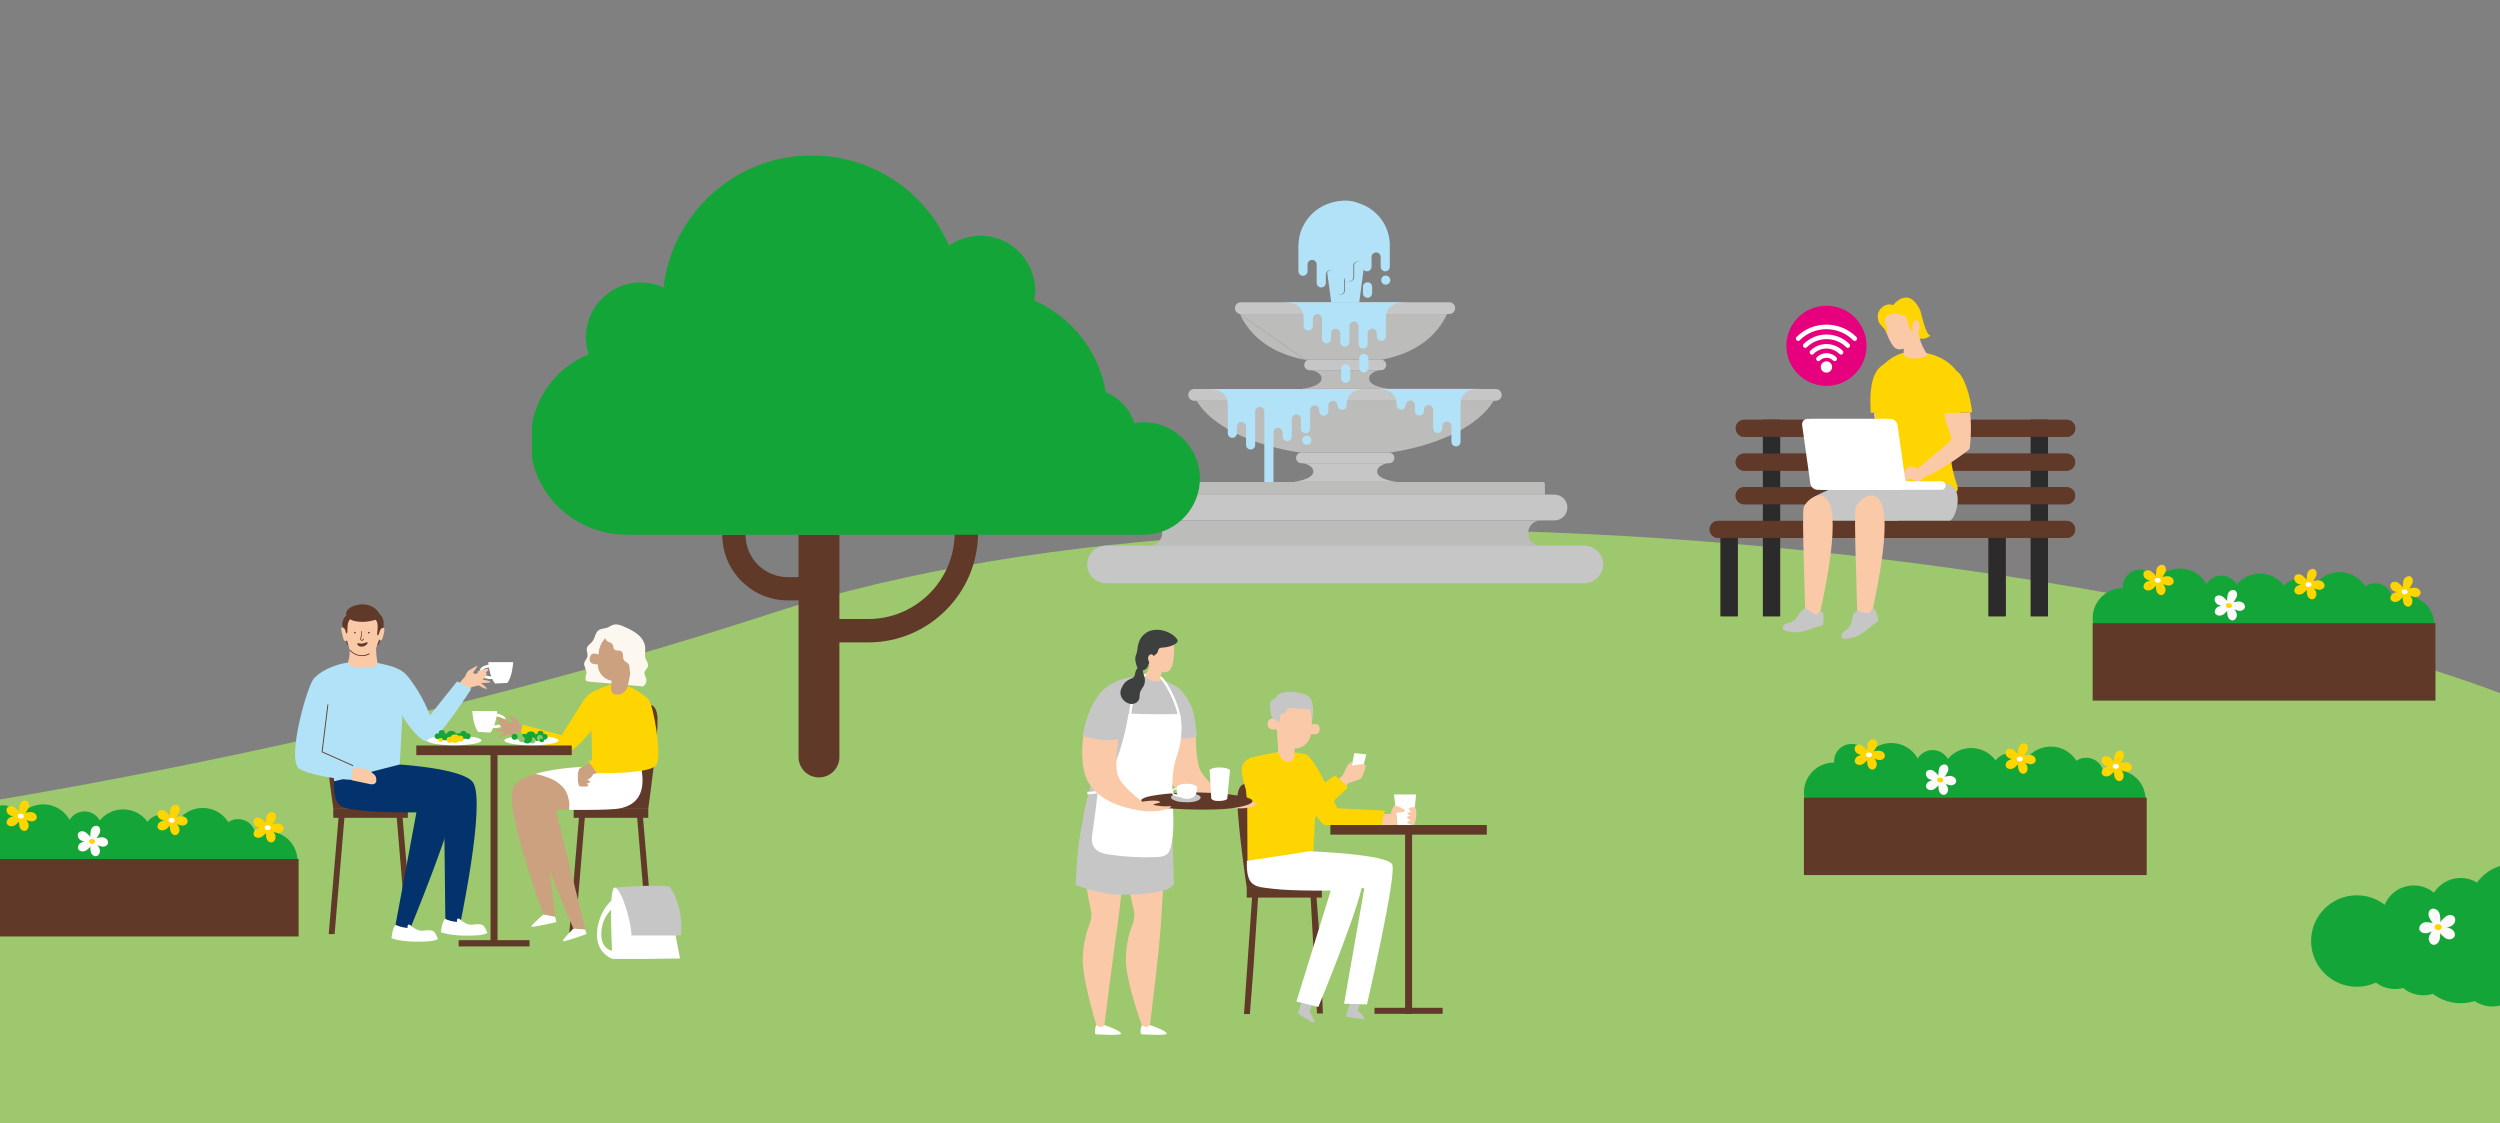 <?xml version="1.0" encoding="utf-8"?>
<!-- Generator: Adobe Illustrator 27.6.1, SVG Export Plug-In . SVG Version: 6.00 Build 0)  -->
<svg version="1.1" id="Ebene_1" xmlns="http://www.w3.org/2000/svg" xmlns:xlink="http://www.w3.org/1999/xlink" x="0px" y="0px"
	 viewBox="0 0 2077.8 933.5" style="enable-background:new 0 0 2077.8 933.5;" xml:space="preserve">
<rect x="0" y="0" width="2077.8" height="933.5" fill="#808080" stroke="none"/>
<style type="text/css">
	.st0{fill:#13A538;}
	.st1{fill:#603929;}
	.st2{fill:#FDFBFA;}
	.st3{fill:#FFD500;}
	.st4{fill:#FFFFFF;}
	.st5{fill:none;}
	.st6{fill:#9EC86D;}
	.st7{fill:#FAC9A8;}
	.st8{fill:#C6C6C6;}
	.st9{fill:#2C7698;}
	.st10{fill:#3E3F3F;}
	.st11{fill:#2B2B2B;}
	.st12{fill-rule:evenodd;clip-rule:evenodd;fill:#C6C6C6;}
	.st13{fill:#F6B58F;}
	.st14{fill-rule:evenodd;clip-rule:evenodd;fill:#FFD500;}
	.st15{fill:#E6007E;}
	.st16{fill:#B2E2F7;}
	.st17{fill:#03326C;}
	.st18{fill:#CBA180;}
	.st19{fill:#FCF8F0;}
	.st20{fill:#091E2F;}
	.st21{fill:none;stroke:#603929;stroke-width:0.75;stroke-linecap:round;stroke-miterlimit:10;}
	.st22{fill:#91C668;}
	.st23{fill-rule:evenodd;clip-rule:evenodd;fill:#FFFFFF;}
	.st24{fill-rule:evenodd;clip-rule:evenodd;fill:#BCBCBB;}
	.st25{fill-rule:evenodd;clip-rule:evenodd;fill:#B2E2F7;}
</style>
<symbol  id="flower-tray" viewBox="-142.6 -56.8 285.2 113.6">
	<g>
		<g>
			<circle class="st0" cx="-117.5" cy="12.2" r="25.1"/>
			<circle class="st0" cx="-69.9" cy="28.5" r="25.1"/>
			<circle class="st0" cx="-3.4" cy="24.3" r="25.1"/>
			<circle class="st0" cx="62.8" cy="25.5" r="25.1"/>
			<path class="st0" d="M91.9,5.9c0-13.8,11.2-25.1,25.1-25.1s24.7,11.5,24.7,25.4S130.8,31,117,31S91.9,19.8,91.9,5.9z"/>
			<circle class="st0" cx="-103" cy="38.3" r="14.5"/>
			<circle class="st0" cx="-35.5" cy="33.2" r="14.5"/>
			<circle class="st0" cx="28.5" cy="30.4" r="14.5"/>
			<circle class="st0" cx="92.3" cy="26.8" r="14.5"/>
			<rect x="-105.6" y="-22.5" class="st0" width="201.4" height="51.1"/>
		</g>
		<rect x="-142.6" y="-56.8" class="st1" width="285.2" height="64.8"/>
	</g>
	<g>
		<g>
			<path class="st2" d="M-30.6,29.4c-0.1-1.4-0.5-3.7,0.4-4.8c0.7-0.8,1.8-1.1,2.8-0.7c1.1,0.4,1.8,1.4,2.4,2.3
				c1.5,2.2,3.4,4.6,2.2,7.5c-1.3,3.3-5.5,2.2-6.9-0.4C-30.3,32.1-30.5,30.7-30.6,29.4z"/>
			<path class="st2" d="M-24.2,18.9c-0.8,1.1-1.8,3.3-3.2,3.6c-1,0.2-2.1-0.2-2.7-1.1s-0.6-2.2-0.6-3.3c0.1-2.7,0.1-5.7,2.7-7.3
				c3.1-1.8,5.7,1.6,5.3,4.4C-22.8,16.6-23.4,17.8-24.2,18.9z"/>
			<path class="st2" d="M-32.1,16.8c0.9,1,2.8,2.4,2.8,3.9c0,1-0.7,2-1.6,2.4c-1,0.4-2.2,0.2-3.3-0.1c-2.6-0.7-5.6-1.2-6.6-4.2
				c-1.2-3.4,2.7-5.3,5.4-4.2C-34.1,14.9-33.1,15.8-32.1,16.8z"/>
			<path class="st2" d="M-23.2,25.9c-1.3-0.2-3.7-0.3-4.6-1.5c-0.6-0.8-0.6-2-0.1-2.9c0.6-1,1.7-1.4,2.8-1.8c2.5-1,5.3-2.3,7.8-0.5
				c2.9,2.1,0.9,5.9-1.9,6.6C-20.5,26.3-21.9,26.2-23.2,25.9z"/>
			<path class="st2" d="M-35.9,22.6c1.3-0.3,3.5-1.3,4.8-0.6c0.9,0.5,1.4,1.6,1.3,2.6c-0.1,1.1-0.9,2-1.7,2.8
				c-1.8,1.9-3.8,4.3-6.9,3.7c-3.5-0.6-3.3-4.9-1.1-6.8C-38.5,23.4-37.2,22.9-35.9,22.6z"/>
			<path class="st3" d="M-31.7,22.4c0.1-0.4,0.3-0.8,0.6-1.1c0.3-0.3,0.8-0.5,1.2-0.6c1.9-0.5,4.4,1.2,2.7,3.2c-1,1.1-3.5,1-4.3-0.2
				C-31.7,23.3-31.8,22.9-31.7,22.4z"/>
		</g>
		<g>
			<path class="st3" d="M115.6,40.9c-0.1-1.4-0.5-3.7,0.4-4.8c0.7-0.8,1.8-1.1,2.8-0.7c1.1,0.4,1.8,1.4,2.4,2.3
				c1.5,2.2,3.4,4.6,2.2,7.5c-1.3,3.3-5.5,2.2-6.9-0.4C115.8,43.6,115.6,42.2,115.6,40.9z"/>
			<path class="st3" d="M121.9,30.4c-0.8,1.1-1.8,3.3-3.2,3.6c-1,0.2-2.1-0.2-2.7-1.1c-0.6-0.9-0.6-2.2-0.6-3.3
				c0.1-2.7,0.1-5.7,2.7-7.3c3.1-1.8,5.7,1.6,5.3,4.4C123.3,28.1,122.7,29.3,121.9,30.4z"/>
			<path class="st3" d="M114,28.2c0.9,1,2.8,2.4,2.8,3.9c0,1-0.7,2-1.6,2.4c-1,0.4-2.2,0.2-3.3-0.1c-2.6-0.7-5.6-1.2-6.6-4.2
				c-1.2-3.4,2.7-5.3,5.4-4.2C112,26.4,113.1,27.2,114,28.2z"/>
			<path class="st3" d="M122.9,37.4c-1.3-0.2-3.7-0.3-4.6-1.5c-0.6-0.8-0.6-2-0.1-2.9c0.6-1,1.7-1.4,2.8-1.8c2.5-1,5.3-2.3,7.8-0.5
				c2.9,2.1,0.9,5.9-1.9,6.6C125.6,37.7,124.2,37.6,122.9,37.4z"/>
			<path class="st3" d="M110.3,34c1.3-0.3,3.5-1.3,4.8-0.6c0.9,0.5,1.4,1.6,1.3,2.6c-0.1,1.1-0.9,2-1.7,2.8
				c-1.8,1.9-3.8,4.3-6.9,3.7c-3.5-0.6-3.3-4.9-1.1-6.8C107.7,34.9,108.9,34.4,110.3,34z"/>
			<path class="st4" d="M114.4,33.9c0.1-0.4,0.3-0.8,0.6-1.1c0.3-0.3,0.8-0.5,1.2-0.6c1.9-0.5,4.4,1.2,2.7,3.2c-1,1.1-3.5,1-4.3-0.2
				C114.4,34.8,114.4,34.3,114.4,33.9z"/>
		</g>
		<g>
			<path class="st3" d="M35.6,47c-0.1-1.4-0.5-3.7,0.4-4.8c0.7-0.8,1.8-1.1,2.8-0.7c1.1,0.4,1.8,1.4,2.4,2.3
				c1.5,2.2,3.4,4.6,2.2,7.5c-1.3,3.3-5.5,2.2-6.9-0.4C35.9,49.7,35.7,48.3,35.6,47z"/>
			<path class="st3" d="M42,36.5c-0.8,1.1-1.8,3.3-3.2,3.6c-1,0.2-2.1-0.2-2.7-1.1c-0.6-0.9-0.6-2.2-0.6-3.3
				c0.1-2.7,0.1-5.7,2.7-7.3c3.1-1.8,5.7,1.6,5.3,4.4C43.4,34.2,42.8,35.4,42,36.5z"/>
			<path class="st3" d="M34.1,34.4c0.9,1,2.8,2.4,2.8,3.9c0,1-0.7,2-1.6,2.4c-1,0.4-2.2,0.2-3.3-0.1c-2.6-0.7-5.6-1.2-6.6-4.2
				c-1.2-3.4,2.7-5.3,5.4-4.2C32.1,32.5,33.2,33.4,34.1,34.4z"/>
			<path class="st3" d="M43,43.5c-1.3-0.2-3.7-0.3-4.6-1.5c-0.6-0.8-0.6-2-0.1-2.9c0.6-1,1.7-1.4,2.8-1.8c2.5-1,5.3-2.3,7.8-0.5
				c2.9,2.1,0.9,5.9-1.9,6.6C45.7,43.9,44.3,43.8,43,43.5z"/>
			<path class="st3" d="M30.3,40.2c1.3-0.3,3.5-1.3,4.8-0.6c0.9,0.5,1.4,1.6,1.3,2.6c-0.1,1.1-0.9,2-1.7,2.8
				c-1.8,1.9-3.8,4.3-6.9,3.7c-3.5-0.6-3.3-4.9-1.1-6.8C27.7,41,29,40.5,30.3,40.2z"/>
			<path class="st4" d="M34.5,40c0.1-0.4,0.3-0.8,0.6-1.1s0.8-0.5,1.2-0.6c1.9-0.5,4.4,1.2,2.7,3.2c-1,1.1-3.5,1-4.3-0.2
				C34.5,40.9,34.4,40.5,34.5,40z"/>
		</g>
		<g>
			<path class="st3" d="M-89.8,50.4c-0.1-1.4-0.5-3.7,0.4-4.8c0.7-0.8,1.8-1.1,2.8-0.7c1.1,0.4,1.8,1.4,2.4,2.3
				c1.5,2.2,3.4,4.6,2.2,7.5c-1.3,3.3-5.5,2.2-6.9-0.4C-89.6,53.1-89.8,51.8-89.8,50.4z"/>
			<path class="st3" d="M-83.5,40c-0.8,1.1-1.8,3.3-3.2,3.6c-1,0.2-2.1-0.2-2.7-1.1c-0.6-0.9-0.6-2.2-0.6-3.3
				c0.1-2.7,0.1-5.7,2.7-7.3c3.1-1.8,5.7,1.6,5.3,4.4C-82.1,37.6-82.7,38.9-83.5,40z"/>
			<path class="st3" d="M-91.4,37.8c0.9,1,2.8,2.4,2.8,3.9c0,1-0.7,2-1.6,2.4c-1,0.4-2.2,0.2-3.3-0.1c-2.6-0.7-5.6-1.2-6.6-4.2
				c-1.2-3.4,2.7-5.3,5.4-4.2C-93.4,35.9-92.3,36.8-91.4,37.8z"/>
			<path class="st3" d="M-82.5,47c-1.3-0.2-3.7-0.3-4.6-1.5c-0.6-0.8-0.6-2-0.1-2.9c0.6-1,1.7-1.4,2.8-1.8c2.5-1,5.3-2.3,7.8-0.5
				c2.9,2.1,0.9,5.9-1.9,6.6C-79.8,47.3-81.2,47.2-82.5,47z"/>
			<path class="st3" d="M-95.2,43.6c1.3-0.3,3.5-1.3,4.8-0.6c0.9,0.5,1.4,1.6,1.3,2.6c-0.1,1.1-0.9,2-1.7,2.8
				c-1.8,1.9-3.8,4.3-6.9,3.7c-3.5-0.6-3.3-4.9-1.1-6.8C-97.8,44.5-96.5,43.9-95.2,43.6z"/>
			<path class="st4" d="M-91,43.5c0.1-0.4,0.3-0.8,0.6-1.1c0.3-0.3,0.8-0.5,1.2-0.6c1.9-0.5,4.4,1.2,2.7,3.2c-1,1.1-3.5,1-4.3-0.2
				C-91,44.4-91,43.9-91,43.5z"/>
		</g>
	</g>
</symbol>
<symbol  id="tree--large" viewBox="-239.2 -222.1 478.4 444.1">
	<g>
		<g id="XMLID_00000178166647651602451630000000341681884415613061_">
			<path class="st1" d="M64-47.1c0-34.1-27.7-61.8-61.8-61.8h-20.6v60.1h-29.2v-30.2h-7.7c-16.7,0-30.2,13.6-30.2,30.2h-16.6
				c0-25.8,21-46.8,46.8-46.8h7.7v-111.8c0-8.1,6.5-14.6,14.6-14.6l0,0c8.1,0,14.6,6.5,14.6,14.6v81.8H2.2
				c43.3,0,78.5,35.2,78.5,78.5C80.7-47.1,64-47.1,64-47.1z"/>
			<path class="st0" d="M204.2,31.3c-4.1,0.5-8.1,0.4-11.9-0.3c-3.1,10.1-10.6,18.1-20.3,22c-5,29.4-24.6,53.9-51.2,65.5
				c1.1,5.8,1,12.1-1.1,18.6c-4.5,14.4-16.9,25.3-31.8,27.3c-10.4,1.4-20.2-1.3-28-6.7c-16.4,37.9-54.1,64.4-98,64.4
				c-54.7,0-99.8-41.2-106-94.3c-6.4,2.9-13.6,4.2-21.3,3.3c-17.6-2.2-31.9-16.6-33.9-34.2c-0.7-5.9,0-11.6,1.7-16.7
				c-25.2-10.3-42.7-35.5-41.5-64.7c1.4-36.2,32.5-64.2,68.7-64.2H3.9H86h115.6v0.1c21.2,1.3,37.9,19.1,37.6,40.6
				C239,11.7,223.7,28.7,204.2,31.3z"/>
		</g>
	</g>
</symbol>
<g id="Hintergrund">
</g>
<line class="st5" x1="2131.2" y1="995.4" x2="-124.8" y2="995.4"/>
<path class="st6" d="M-250,1579.4c282.6,75,733,67.8,961.4-40c271.1-128,249.3-254,500.8-388c365.1-194.5,864.9-104,1028-187
	c163.1-83,111.4-272-136.7-378s-1007.3-225-1464-76.1C313.7,616.5-24.8,671.4-145.4,686.4C-145.4,686.4-414.9,1535.6-250,1579.4z"/>
<g>
	<circle class="st0" cx="2071.4" cy="810.3" r="26.2"/>
	<circle class="st0" cx="2045.1" cy="755.9" r="26.2"/>
	<path class="st0" d="M2032.3,762.1c0-14.5-11.7-26.2-26.2-26.2s-26.2,11.7-26.2,26.2s11.7,26.2,26.2,26.2
		S2032.3,776.6,2032.3,762.1z"/>
	<circle class="st0" cx="1990.6" cy="795.8" r="26.2"/>
	<circle class="st0" cx="2014" cy="801" r="26.2"/>
	<path class="st0" d="M2127.4,755.9c0-21-17-38-38-38s-38,17-38,38s17,38,38,38S2127.4,776.9,2127.4,755.9z"/>
	<path class="st0" d="M2140.8,801c0-21-17-38-38-38s-38,17-38,38s17,38,38,38S2140.8,822,2140.8,801z"/>
	<path class="st0" d="M2083.1,795.8c0-21-17-38-38-38s-38,17-38,38s17,38,38,38S2083.1,816.8,2083.1,795.8z"/>
	<path class="st0" d="M1996.8,782.1c0-21-17-38-38-38s-38,17-38,38s17,38,38,38S1996.8,803.1,1996.8,782.1z"/>
	<g>
		<path class="st2" d="M2028.1,762.6c0.1,1.6,0.6,4.4-0.5,5.7c-0.8,0.9-2.2,1.2-3.3,0.9c-1.3-0.4-2.1-1.6-2.9-2.7
			c-1.8-2.6-4-5.5-2.6-8.9c1.6-3.9,6.5-2.6,8.2,0.5C2027.8,759.4,2028,761,2028.1,762.6z"/>
		<path class="st2" d="M2020.5,775c0.9-1.3,2.1-3.9,3.8-4.2c1.2-0.3,2.5,0.3,3.1,1.3c0.8,1.1,0.7,2.6,0.7,3.9
			c-0.1,3.2-0.1,6.8-3.2,8.7c-3.6,2.2-6.8-1.9-6.3-5.3C2018.9,777.8,2019.6,776.3,2020.5,775z"/>
		<path class="st2" d="M2029.9,777.6c-1.1-1.2-3.3-2.9-3.4-4.6c0-1.2,0.8-2.4,1.9-2.8c1.2-0.5,2.6-0.2,3.9,0.2
			c3.1,0.8,6.6,1.5,7.8,5c1.4,4-3.2,6.2-6.4,5C2032.3,779.8,2031,778.7,2029.9,777.6z"/>
		<path class="st2" d="M2019.4,766.7c1.6,0.3,4.4,0.4,5.4,1.7c0.7,1,0.7,2.4,0.1,3.4c-0.7,1.1-2,1.7-3.3,2.2
			c-2.9,1.2-6.2,2.7-9.3,0.6c-3.4-2.4-1-6.9,2.3-7.9C2016.2,766.3,2017.8,766.4,2019.4,766.7z"/>
		<path class="st2" d="M2034.4,770.7c-1.6,0.4-4.1,1.6-5.6,0.7c-1.1-0.6-1.7-1.8-1.5-3c0.2-1.3,1.1-2.4,2-3.4
			c2.2-2.3,4.5-5.1,8.1-4.4c4.2,0.7,3.9,5.8,1.3,8.1C2037.5,769.7,2035.9,770.3,2034.4,770.7z"/>
		<path class="st3" d="M2029.4,770.9c-0.1,0.5-0.3,1-0.7,1.3c-0.4,0.4-0.9,0.6-1.4,0.7c-2.3,0.6-5.2-1.4-3.3-3.8
			c1.1-1.4,4.1-1.2,5.1,0.3C2029.4,769.8,2029.5,770.3,2029.4,770.9z"/>
	</g>
	<g>
		<path class="st3" d="M2095.7,774.8c0.1,1.6,0.6,4.4-0.5,5.7c-0.8,0.9-2.2,1.2-3.3,0.9c-1.3-0.4-2.1-1.6-2.9-2.7
			c-1.8-2.6-4-5.5-2.6-8.9c1.6-3.9,6.5-2.6,8.2,0.5C2095.3,771.5,2095.6,773.2,2095.7,774.8z"/>
		<path class="st3" d="M2088.1,787.1c0.9-1.3,2.1-3.9,3.8-4.2c1.2-0.3,2.5,0.3,3.1,1.3c0.8,1.1,0.7,2.6,0.7,3.9
			c-0.1,3.2-0.1,6.8-3.2,8.7c-3.6,2.2-6.8-1.9-6.3-5.3C2086.4,789.9,2087.2,788.5,2088.1,787.1z"/>
		<path class="st3" d="M2097.5,789.7c-1.1-1.2-3.3-2.9-3.4-4.6c0-1.2,0.8-2.4,1.9-2.8c1.2-0.5,2.6-0.2,3.9,0.2
			c3.1,0.8,6.6,1.5,7.8,5c1.4,4-3.2,6.2-6.4,5C2099.9,791.9,2098.6,790.9,2097.5,789.7z"/>
		<path class="st3" d="M2087,778.9c1.6,0.3,4.4,0.4,5.4,1.7c0.7,1,0.7,2.4,0.1,3.4c-0.7,1.1-2,1.7-3.3,2.2c-2.9,1.2-6.2,2.7-9.3,0.6
			c-3.4-2.4-1-6.9,2.3-7.9C2083.7,778.5,2085.4,778.6,2087,778.9z"/>
		<path class="st3" d="M2101.9,782.9c-1.6,0.4-4.1,1.6-5.6,0.7c-1.1-0.6-1.7-1.8-1.5-3c0.2-1.3,1.1-2.4,2-3.4
			c2.2-2.3,4.5-5.1,8.1-4.4c4.2,0.7,3.9,5.8,1.3,8.1C2105,781.8,2103.5,782.4,2101.9,782.9z"/>
		<path class="st4" d="M2097,783c-0.1,0.5-0.3,1-0.7,1.3c-0.4,0.4-0.9,0.6-1.4,0.7c-2.3,0.6-5.2-1.4-3.3-3.8
			c1.1-1.4,4.1-1.2,5.1,0.3C2097,782,2097.1,782.5,2097,783z"/>
	</g>
</g>
<g>
	<defs>
		<rect id="SVGID_1_" x="1739.2" y="469.3" width="285" height="113"/>
	</defs>
	<clipPath id="SVGID_00000101086093231636552730000004527578538559623088_">
		<use xlink:href="#SVGID_1_"  style="overflow:visible;"/>
	</clipPath>
	<g transform="matrix(1 0 0 1 0 0)" style="clip-path:url(#SVGID_00000101086093231636552730000004527578538559623088_);">
		
			<use xlink:href="#flower-tray"  width="285.2" height="113.6" x="-142.6" y="-56.8" transform="matrix(0.999 0 0 -0.996 1881.712 525.91)" style="overflow:visible;"/>
	</g>
</g>
<g>
	<defs>
		<rect id="SVGID_00000160186974095675628740000009101075897859109309_" x="1499.2" y="614.3" width="285" height="113"/>
	</defs>
	<clipPath id="SVGID_00000103230553800691672740000001305161418013537208_">
		<use xlink:href="#SVGID_00000160186974095675628740000009101075897859109309_"  style="overflow:visible;"/>
	</clipPath>
	
		<g transform="matrix(1 0 0 1 0 0)" style="clip-path:url(#SVGID_00000103230553800691672740000001305161418013537208_);enable-background:new    ;">
		
			<use xlink:href="#flower-tray"  width="285.2" height="113.6" x="-142.6" y="-56.8" transform="matrix(0.999 0 0 -0.996 1641.712 670.909)" style="overflow:visible;"/>
	</g>
</g>
<g>
	<defs>
		<rect id="SVGID_00000052796194798241561000000013861050018697883300_" x="-36.8" y="665.3" width="285" height="113"/>
	</defs>
	<clipPath id="SVGID_00000108281612608299198230000015475842811595930544_">
		<use xlink:href="#SVGID_00000052796194798241561000000013861050018697883300_"  style="overflow:visible;"/>
	</clipPath>
	
		<g transform="matrix(1 0 0 1 0 0)" style="clip-path:url(#SVGID_00000108281612608299198230000015475842811595930544_);enable-background:new    ;">
		
			<use xlink:href="#flower-tray"  width="285.2" height="113.6" x="-142.6" y="-56.8" transform="matrix(0.999 0 0 -0.996 105.712 721.909)" style="overflow:visible;"/>
	</g>
</g>
<g>
	<g>
		<g>
			<polygon class="st1" points="1040.6,746 1040.9,743.1 1045.8,743.1 1041.7,805.4 1038.8,842.8 1033.9,842.8 			"/>
			<polygon class="st1" points="1094,743.1 1094.2,746 1097,782.8 1099.5,842.3 1094.6,842.3 1089.3,746 1089,743.1 			"/>
			<path class="st1" d="M1066.5,738c0,0-14.1-51.1-19.8-70c-5.7-18.9-15.9-21-18-8.4s7.5,78.4,7.5,78.4H1066.5z"/>
			<rect x="1036.2" y="738" class="st1" width="62.4" height="8"/>
		</g>
		<g>
			<g>
				<polygon class="st4" points="1158.6,660.3 1177,660.3 1174.3,685.6 1161.4,685.6 				"/>
				<rect x="1148.1" y="676.5" class="st7" width="10.8" height="9.2"/>
				<path class="st7" d="M1153.8,685.6h7.6l-1.1-10c0,0,7.2-0.5,7.5-1.7c0.3-1.3-7.8-4.6-8.8-4.4s-2.7,5.2-2.7,5.2L1153.8,685.6z"/>
				<path class="st7" d="M1174.2,685.8c-9.4-2.4-1.6-3.9-1.6-3.9c-7.1-3.7-0.2-3.8-0.2-3.8c-5.9-2.4,0.7-3.7,0.7-3.7
					c-3.9-1.9-2.3-3.4,2.4-3.6C1178.5,670.6,1177.1,686.3,1174.2,685.8z"/>
			</g>
			<path class="st3" d="M1087,665.3c0,0,10.3,20.4,14.3,20.4s46.9,0,46.9,0l2.8-12l-39.5-1.9c0,0-19-43-26.3-44.9L1087,665.3z"/>
			<path class="st3" d="M1033.3,634.7c2.1-2.9,5.1-4.9,8.6-5.6l16.1-3.3l9.7-2l17.5,3.1l9.3,26.1l-3.2,57.7l-54.5,4.8l-0.2-48.2
				L1033.3,634.7z"/>
			<path class="st8" d="M1086.9,585.3c0,0,1.1,20.5,3.3,14.3c2.2-6.2,0.5-13.3,0.5-13.3L1086.9,585.3z"/>
			<g>
				<path class="st7" d="M1070.7,633c4.9,0.4,5.1-4.9,5.1-4.9l0.3-6c5.1,0.2,12.7-3.7,13.7-13.4c0.6-5.5,3.1-28.4-13.7-28.8
					s-13.9,19.4-13.9,19.4c-2.5-3-8.6-3.3-8.7,2.3c-0.2,6.2,7.7,4.5,7.7,4.5l1.2,19.7C1062.4,625.8,1064.1,632.4,1070.7,633z"/>
			</g>
			<g>
				<path class="st7" d="M1087.7,609.6c0,0,9.6,3.3,9.1-4c-0.4-6.6-7.9-2.9-7.9-2.9L1087.7,609.6z"/>
			</g>
			<path class="st8" d="M1059.9,580.6c3.6-9.7,26-4.8,28.8-0.8c2.8,4,2.7,9.9,2.7,9.9l-21-1.3c-2.8,7.2-5.8,4.3-5.8,4.3l-1.7,8.9
				c-0.4-1.5-3.2-4.6-5.6-4.5c0,0-3.5-10.5-0.7-14.6C1058,580.4,1059.9,580.6,1059.9,580.6z"/>
			<polygon class="st4" points="1125.7,625.9 1121.1,647.1 1130.3,646.7 1135.6,627 			"/>
			<path class="st7" d="M1109.9,650.2l7.2,5.1l3.6-4.5c0,0,9.5-2.8,10.5-3.8c1.1-1,5.2-11.2,3.2-11.7c-2-0.6-10.9,1-10.9,1l0.6-3
				c-0.9-0.3-3.8,2.1-4.1,2.6c-0.5,0.9-4,8.5-4,8.5L1109.9,650.2z"/>
			<path class="st3" d="M1063.1,677.7l46.5-33.3l10.8,9.9c0,0-45,44.5-57.6,43.6s-36.3-54.1-29.5-63.3L1063.1,677.7z"/>
		</g>
		<rect x="1167.8" y="689" class="st1" width="5.8" height="153.7"/>
		<rect x="1105.7" y="685.7" class="st1" width="130" height="8"/>
		<path class="st8" d="M1091,832.9l-2.6,8c0,0,5.1,8.5,4.1,9.1s-13.9-7.6-13.9-7.6l3.7-11.2L1091,832.9z"/>
		<path class="st8" d="M1131,831.6l-2.5,8.3c0,0,6.4,6.1,5.7,7c-0.7,0.9-15.7-2.1-15.7-2.1l3.8-11.6L1131,831.6z"/>
		<path class="st4" d="M1133.9,738.4l-16.8,95.8l19,0.6c0,0,25-107.9,21-116.4c-4.1-8.5-68.6-10.9-68.6-10.9l-52.2,8L1133.9,738.4z"
			/>
		<path class="st4" d="M1076.5,711.7c0,0,53,4.6,56.4,15.9c3.4,11.3-37.2,109.3-37.2,109.3l-18.2-4.5l28.5-92.2c0,0-33,0.4-47.8-1.5
			c-14.8-1.8-22.6-0.9-21.9-23.2L1076.5,711.7z"/>
		<rect x="1142.4" y="837.6" class="st1" width="56.6" height="5"/>
	</g>
	<g id="XMLID_104_">
		<g id="XMLID_175_">
			<path class="st7" d="M965.4,599.7c0,0,0.4,38.6,7,49.4c11.1,18.1,31.3,19.2,48.8,22l0,0c3.3,0.5,7.4,0.9,11.2,0.7
				c6.8-0.3,12.7-2,11.9-4.3c-0.2-0.6-3.7-0.6-7-0.6c-3.8,0-7.4-0.1-7.7-1c-0.1-0.4,4.9-1.1,5.5-1.7c0.7-0.7-2.4-1.4-3.1-1.4
				c-3.9-0.3-8.8,0.4-11.5,0.9c-3.6-2.9-19.1-15.3-22.9-23.7c-4.4-9.5-3.7-32.3-3.7-32.3L965.4,599.7z"/>
		</g>
		<g id="XMLID_167_">
			<g id="XMLID_172_">
				<g id="XMLID_174_">
					<path class="st4" d="M917,851.7c0,0,14.7,4.6,14.7,7.4c0,1.9-20.3,0.5-21.1,0.5c-0.7,0-1.1-5.4,1.2-8.7"/>
				</g>
				<g id="XMLID_173_">
					<path class="st7" d="M900.1,690.6c-0.9,29.5,3.9,54.1,6.5,65.3c0.9,4,0.5,8.2-1,12c-2.4,6.1-5.7,16.7-5.7,30
						c0,17.7,11.3,54.1,11.3,54.1s1.1,1.4,3.6,1.4s3.1-1.6,3.1-1.6s7-56,11-83.6s6.6-71.2,6.6-71.2"/>
				</g>
			</g>
			<g id="XMLID_169_">
				<g id="XMLID_171_">
					<path class="st4" d="M954.9,851.7c0,0,14.7,4.6,14.7,7.4c0,1.9-20.3,0.5-21.1,0.5c-0.7,0-1.1-5.4,1.2-8.7"/>
				</g>
				<g id="XMLID_170_">
					<path class="st7" d="M933.8,690.6c-0.9,29.1,5.7,53.4,8.4,64.8c1,4.3,0.7,8.7-0.9,12.8c-2.4,6.1-5.6,16.6-5.6,29.7
						c0,17.7,13.3,54.1,13.3,54.1s1.1,1.4,3.6,1.4s3.1-1.6,3.1-1.6s7.3-55.8,9.1-83.6c1.9-31.1,4.6-71.2,4.6-71.2"/>
				</g>
			</g>
			<g id="XMLID_168_">
				<path class="st8" d="M905.7,667.5c-10.7,16.5-11.6,68-11.6,68s19.1,8.1,37.5,8.1s44-1.9,44-10.1s-1.9-57-1.9-57"/>
			</g>
		</g>
		<g id="XMLID_166_">
			<path class="st8" d="M969.4,589.6c0,0-1.6,22.8-1.6,24.1s5.6,0,15.2,0s11.6-1.8,11.6-1.8s-0.7-17.4-5.2-26.4
				c-6.2-12.5-12.5-17.1-25.4-20.7"/>
		</g>
		<g id="XMLID_155_">
			<g id="XMLID_165_">
				<path class="st8" d="M952.1,561.6c3.9,1,11.9,3.2,11.9,3.2l13.1,29.2c0,0,5.4,16.7,1.2,28.1s-5.1,32-5.1,35.9
					c0,10.2,1.1,20.2,1.1,26.7c-2.2,2.2-13.5,4.7-27.7,5.7l-2.1-7.7l-2.9,7.6c-17.7,0-32.9,0.7-41.9-6.1
					c1.4-17.8,10.1-37.7,10.1-46.7c0-8.9,6-52.3,12.6-62.8C927.7,566.1,929.8,563.4,952.1,561.6z"/>
			</g>
			<g id="XMLID_156_">
				<g id="XMLID_163_">
					<g id="XMLID_164_">
						<path class="st9" d="M956.1,610.5c0.4,0,0.7,0.3,0.7,0.7c0,0.4-0.3,0.7-0.7,0.7s-0.7-0.3-0.7-0.7S955.7,610.5,956.1,610.5z"/>
					</g>
				</g>
				<g id="XMLID_161_">
					<g id="XMLID_162_">
						<path class="st9" d="M947.1,648.3c0.4,0,0.7,0.3,0.7,0.7c0,0.4-0.3,0.7-0.7,0.7s-0.7-0.3-0.7-0.7S946.7,648.3,947.1,648.3z"/>
					</g>
				</g>
				<g id="XMLID_159_">
					<g id="XMLID_160_">
						<path class="st9" d="M943.7,667.5c0.4,0,0.7,0.3,0.7,0.7c0,0.4-0.3,0.7-0.7,0.7c-0.4,0-0.7-0.3-0.7-0.7
							S943.3,667.5,943.7,667.5z"/>
					</g>
				</g>
				<g id="XMLID_157_">
					<g id="XMLID_158_">
						<path class="st9" d="M951.3,629c0.4,0,0.7,0.3,0.7,0.7c0,0.4-0.3,0.7-0.7,0.7c-0.4,0-0.7-0.3-0.7-0.7S950.9,628.9,951.3,629z"
							/>
					</g>
				</g>
			</g>
		</g>
		<g id="XMLID_149_">
			<g id="XMLID_154_">
				<path class="st4" d="M908.9,703.6c2.7,4.7,8.7,6.1,14,6.8c12.2,1.7,24.7,2.4,37.1,2c4.2-0.1,9-0.6,11.4-4.1
					c0.9-1.3,1.3-2.8,1.7-4.3c5.7-23.4-2.6-48.7,3.8-71.9c0.8-2.8,1.8-5.6,2.6-8.4c2.6-8.7,3.4-19.6,1.3-30.3
					c-13.9,0.4-27.8,0.3-41.7-0.3c-0.6,0-1.2,0.4-1.3,1c-6.2,36.8-17.7,56.6-25.3,62.6c-0.5,4.2-2.1,19.7-4.4,34.4
					C907.5,695.3,906.8,699.9,908.9,703.6z"/>
			</g>
			<g id="XMLID_153_">
				<path class="st4" d="M964.9,564.8c-0.4-0.3-0.7-0.6-1-0.9c-1.7-1.6-3.2-3-10-2.3c-9.4,0.9-13.2,25.4-13.9,34.8l-2-0.1
					c0.1-1.5,2.7-35.4,15.7-36.7c7.8-0.8,9.7,1,11.6,2.8c0.3,0.3,0.6,0.5,0.9,0.8c3.8,3.2,14.4,22.2,15.1,34.9l-2,0.1
					C978.7,586.7,968.5,567.7,964.9,564.8z"/>
			</g>
			<g id="XMLID_152_">
				<path class="st4" d="M903.6,660l0.2-2c3.7,0.4,8.4-0.8,11.1-2.2l0.9,1.8c-2.4,1.3-6.5,2.5-10.3,2.5
					C904.9,660.1,904.2,660,903.6,660z"/>
			</g>
		</g>
		<g id="XMLID_141_">
			<g id="XMLID_147_">
				<g id="XMLID_148_">
					<path class="st7" d="M952.3,548.3c0.6,5.1,9.9,10.8,16.4,10.4c9.1-0.7,6.9-24.2,6.9-24.3C967.7,524.1,950.5,533.7,952.3,548.3z
						"/>
				</g>
			</g>
			<g id="XMLID_146_">
				<path class="st7" d="M958.4,546.9l-6.8,15.9c0,0,4.7,3.6,9.7,3.6s2.9-1.9,2.9-1.9l3.7-15.8"/>
			</g>
			<g id="XMLID_143_">
				<path class="st10" d="M945.6,537.5c-0.2,1.8-0.4,3.7-0.9,5.4c-0.3,1-0.8,1.9-1,2.9c-0.4,2,0,4,0.5,6c0.4,1.6,0.9,3.1,2.1,4.2
					c1,0.9,2.3,1.3,3.6,1.1s2.5-0.9,3.3-1.9c0.6-0.9,1-1.9,1.4-2.9c0.9-2.3,1.4-4.9,3.3-6.5c1.5-1.2,3.6-2.1,4.3-4
					c0.4-0.9,0.4-1.9,1-2.6c0.8-0.9,2.1-0.9,3.2-1c3.3-0.1,6.6-1,9.5-2.5c2.1-1.1,3.9-2.7,2.1-4.9c-5.4-6.7-17.8-9.9-25.2-5
					c-2.6,1.7-4.3,3.7-5.5,6.1C946.5,533.5,946,535.3,945.6,537.5z"/>
			</g>
			<g id="XMLID_142_">
				<path class="st7" d="M958.2,551.3c-0.8,0.7-1.4,0.7-2.2,0c-0.9-0.6-1.3-1.7-1.6-2.7c-0.2-0.9-0.3-1.9,0-2.8
					c0.2-0.9,1-1.7,1.9-1.9c0.7-0.2,1.5,0.1,2,0.6s0.8,1.3,0.8,2"/>
			</g>
		</g>
		<g id="XMLID_110_">
			<g id="XMLID_140_">
				<path class="st1" d="M969.8,671.7c9.1,0.8,21.5,1.2,30.8,1.2c11.7,0,24.6-0.5,34.8-3.5c2-0.6,3.9-1.4,4.9-2.4
					c3.3-3.4-7.5-5.1-12.5-5.9c-6.9-1.2-14.2-1.7-21.4-2.1c-12.1-0.7-24.4-0.5-36.3,0.7c-7.8,0.8-19.6,2.2-21.4,5
					C945.9,668.9,965.1,671.2,969.8,671.7z"/>
			</g>
			<g id="XMLID_120_">
				<g id="XMLID_139_">
					<path class="st8" d="M978.8,666.1c2.5,0.5,5.8,0.7,8.3,0.7c3.1-0.1,6.6-0.3,9.3-2c0.5-0.3,1-0.7,1.3-1.3c0.9-1.9-2-2.8-3.3-3.3
						c-1.8-0.7-3.8-1-5.7-1.2c-3.2-0.4-6.5-0.3-9.7,0.4c-2,0.4-5.2,1.3-5.7,2.8C972.6,664.5,977.7,665.8,978.8,666.1z"/>
				</g>
				<g id="XMLID_127_">
					<path class="st4" d="M978.1,658.4c0.4,2,1.5,3.6,3.4,4.4c3.8,1.7,8.8,1.8,11.6-1.4c1.5-1.7,1.9-5.1,1.8-7.4l-16.8,0.2
						C978,655.6,977.9,657,978.1,658.4z"/>
				</g>
				<g id="XMLID_125_">
					<g>
						<path class="st4" d="M979.4,656.9c0.2,0.2,0.5-0.1,0.4-0.3c-0.7-1.1-2.3-1.7-3.6-1.5c-1.1,0.2-1.9,1-2.2,2
							c-0.4,1.1-0.2,2.3,0.6,3.2c0.9,1,2.5,1.5,3.8,1.8c0.8,0.2,1.5,0.3,2.3,0.3c0.7,0,1.5,0.1,2.1-0.4c0.3-0.2,0.1-0.6-0.2-0.7
							c-0.3-0.1-0.7-0.1-1.1-0.1c-0.4,0-0.8,0-1.2,0c-0.8-0.1-1.6-0.3-2.3-0.5c-1.2-0.3-2.8-0.8-3-2.2c-0.2-0.8,0.2-1.9,1-2.2
							c0.5-0.2,1.1-0.1,1.6,0C978.3,656.4,978.9,656.5,979.4,656.9L979.4,656.9z"/>
					</g>
				</g>
				<g id="XMLID_122_">
					<path class="st4" d="M978.2,654.9c0.5,0.6,1.5,0.7,2.2,0.8s1.5,0.1,2.2,0.2c1.5,0.1,2.9,0.2,4.4,0.2c1.8,0,3.5,0,5.2-0.3
						c0.6-0.2,1.3-0.3,1.9-0.6c0.6-0.3,1.2-1.1,0.5-1.7c-1.7-1.4-4-1.7-6-2c-2.1-0.2-4.4-0.2-6.5,0.3c-1.3,0.3-2.8,0.8-3.8,1.9
						C978,654.1,977.9,654.5,978.2,654.9z"/>
				</g>
			</g>
			<g id="XMLID_112_">
				<g id="XMLID_117_">
					<path class="st4" d="M1005.4,640.2l1.3,23.3c0,0,0.4,2.2,5.8,2.2c6.7,0,7.5-1.8,7.5-1.8l2.3-23.7"/>
				</g>
				<g id="XMLID_115_">
					<path class="st4" d="M1008.7,641.7c1.4,0.2,2.8,0.4,4.3,0.5c2.9,0.2,5.9,0.1,8.4-1c0.6-0.3,1.2-1,0.5-1.5c-1.7-1.2-4-1.5-6-1.7
						c-2.1-0.3-4.4-0.2-6.5,0.2c-1.3,0.3-2.8,0.6-3.8,1.6C1004.2,641.2,1007.7,641.5,1008.7,641.7z"/>
				</g>
			</g>
		</g>
		<g id="XMLID_106_">
			<g id="XMLID_108_">
				<path class="st7" d="M930.2,609.7c0,0-4.4,24.9-1.2,34.6c3.2,9.6,20.4,22,20.4,22s6-1.2,11.6-0.8c0.6,0,3.8,0.7,3.1,1.4
					c-0.6,0.6-5.7,1.3-5.5,1.7c0.4,0.9,4.2,1.1,7.7,1.5c3.2,0.4,6.7-0.4,7,0.1c0.6,1.2-6.7,3.7-13.5,4c-4.5,0.2-7.8,0.2-11.3-0.4
					c-17.6-2.8-33.8-8.4-42.9-21.9c-10.7-15.9-4.3-45.7-4.3-45.7"/>
			</g>
			<g id="XMLID_107_">
				<path class="st8" d="M938.2,563.2c-8.2,1.5-18.6,5.5-25.6,15.1c-10.5,14.4-12.7,33.3-12.7,33.3s17.5,6,29.8,2.6
					c2.1-11.3,2.8-14.6,2.8-14.6"/>
			</g>
		</g>
		<g id="XMLID_105_">
			<path class="st10" d="M948.6,552.5c-2.6,1.3-4.6,4-5.1,6.9c-0.1,0.8-0.2,1.7-0.6,2.5c-0.8,1.4-2.4,2-3.9,2.6
				c-1.5,0.7-3,1.7-4.1,2.9s-2,2.7-2.6,4.2c-0.7,1.4-1.2,3-1.1,4.6c0.1,2,1,3.8,2.2,5.3c1.8,2.1,4.4,3.6,7.2,3.6s5.6-1.8,6.3-4.5
				c0.4-1.7,0.1-3.5,0.6-5.1c0.6-1.9,2-3.6,3-5.4c1-1.9,1.3-4.6,0.9-6.7c-0.2-1.2-0.8-2.2-1.1-3.4s-0.4-2.4-0.5-3.6
				c-0.1-1.9,0-3.8,0.3-5.7"/>
		</g>
	</g>
</g>
<g>
	<g>
		<g>
			<g>
				<g>
					<rect x="1465.2" y="348.9" class="st1" width="14.3" height="163.3"/>
					<rect x="1430" y="440" class="st1" width="14.3" height="72.2"/>
					<rect x="1652.7" y="440" class="st1" width="14.3" height="72.2"/>
					<rect x="1687.8" y="348.9" class="st1" width="14.3" height="163.3"/>
					<path class="st1" d="M1442.6,356L1442.6,356c0,3.9,3.2,7.1,7.1,7.1h268c3.9,0,7.1-3.2,7.1-7.1l0,0c0-3.9-3.2-7.1-7.1-7.1h-268
						C1445.7,348.9,1442.5,352.1,1442.6,356z M1449.6,391.2h268c3.9,0,7.1-3.2,7.1-7.1l0,0c0-3.9-3.2-7.1-7.1-7.1h-268
						c-3.9,0-7.1,3.2-7.1,7.1l0,0C1442.5,388,1445.7,391.2,1449.6,391.2z M1449.6,419.1h268c3.9,0,7.1-3.2,7.1-7.1l0,0
						c0-3.9-3.2-7.1-7.1-7.1h-268c-3.9,0-7.1,3.2-7.1,7.1l0,0C1442.5,416,1445.7,419.2,1449.6,419.1z"/>
					<path class="st1" d="M1724.7,440L1724.7,440c0-3.9-3.2-7.1-7.1-7.1H1428c-3.9,0-7.1,3.2-7.1,7.1l0,0c0,3.9,3.2,7.1,7.1,7.1
						h289.6C1721.6,447.1,1724.8,444,1724.7,440z"/>
				</g>
				<g>
					<rect x="1465.2" y="348.9" class="st11" width="14.3" height="163.3"/>
					<rect x="1430" y="440" class="st11" width="14.3" height="72.2"/>
					<rect x="1652.7" y="440" class="st11" width="14.3" height="72.2"/>
					<rect x="1687.8" y="348.9" class="st11" width="14.3" height="163.3"/>
					<path class="st1" d="M1442.6,356L1442.6,356c0,3.9,3.2,7.1,7.1,7.1h268c3.9,0,7.1-3.2,7.1-7.1l0,0c0-3.9-3.2-7.1-7.1-7.1h-268
						C1445.7,348.9,1442.5,352.1,1442.6,356z M1449.6,391.2h268c3.9,0,7.1-3.2,7.1-7.1l0,0c0-3.9-3.2-7.1-7.1-7.1h-268
						c-3.9,0-7.1,3.2-7.1,7.1l0,0C1442.5,388,1445.7,391.2,1449.6,391.2z M1449.6,419.1h268c3.9,0,7.1-3.2,7.1-7.1l0,0
						c0-3.9-3.2-7.1-7.1-7.1h-268c-3.9,0-7.1,3.2-7.1,7.1l0,0C1442.5,416,1445.7,419.2,1449.6,419.1z"/>
					<path class="st1" d="M1724.7,440L1724.7,440c0-3.9-3.2-7.1-7.1-7.1H1428c-3.9,0-7.1,3.2-7.1,7.1l0,0c0,3.9,3.2,7.1,7.1,7.1
						h289.6C1721.6,447.1,1724.8,444,1724.7,440z"/>
				</g>
			</g>
		</g>
		<g>
			<path class="st12" d="M1577.1,432.7h-71.8c-3.9,0-3.2-10.8-2.8-12.4c0.8-3.6,4.5-7.1,7.5-8.6c7.5-3.8,15.1-7,22.8-9.6
				c12.9-4.4,26.7-7.7,39.7-7.8C1591.8,394.2,1582.4,432.7,1577.1,432.7z"/>
			<g>
				<path class="st7" d="M1511.3,516.2c-3.8,0.5-7.6,0.2-11-0.9c0.7-4.2-3.2-89.8-1.1-94.1c3.9-7.7,16.7-15.8,21.8-1.6
					C1529.2,442.4,1511.8,511.8,1511.3,516.2z"/>
				<path class="st12" d="M1482.7,523.8c-1-1-1.4-2.3-0.5-3.8c0.6-1,1.7-1.7,2.9-1.9c11.3-2,8.8-12,16.2-12.2c0,0,7.3,5.5,8.2,4.9
					c1.2-0.7,3.2-2,4.7-2.1c1.9-0.1,1.4,5.1,1.2,8.8c-0.1,1.6-1.4,3-3.1,3.1C1505.4,521.1,1496.7,528.9,1482.7,523.8z"/>
			</g>
			<g>
				<path class="st7" d="M1578.3,373c-0.4,1.4-27.1,20.6-39.7,24.4c-2-1.1-5.9-4.4-5.1-6.6c0.1-0.4,27.4-21.9,29.7-25.5
					c-0.3-5.5-5.2-13.1-5.7-22.1l21.3-0.4C1580.1,355.2,1579,369.8,1578.3,373z"/>
				<path class="st3" d="M1580.4,342.7l-25.6,0.4c-0.8-14-0.8-33.6,10.5-40c2.5-1.4,5,5.5,5.7,6.2
					C1576,314.1,1578.9,329,1580.4,342.7z"/>
				<path class="st13" d="M1539.4,397.6c-1,2.4-4.8,3.1-6.9,1.9c-1.4-0.8-2.8-2.3-4.3-1.7s-1.8,2.8-3.3,3.4c-1.2,0.5-2.7-0.6-3-1.9
					c-0.4-1.3,0-2.6,0.5-3.9c0.7-1.7,1.4-3.5,2.6-5c1.2-1.4,2.9-2.6,4.8-2.7c2.2-0.1,4.2,1.1,5.8,2.5
					C1537.4,391.8,1540.4,395.1,1539.4,397.6z"/>
			</g>
			<path class="st3" d="M1589.4,292.3c23.7,0,38.3,13.3,40.4,24.2c2.7,14.3-1.9,30.8-6.2,44.6c-4.3,13.9-2,27.8,2.8,41.6
				c0.7,2.1,1.4,4.8-0.6,6c-0.9,0.6-2.1,0.6-3.2,0.6c-16.5,0.1-42.7,0.2-59.2,0.3c-1.2,0-2.5,0-3.6-0.5c-1.9-0.8-2.7-2.9-2.5-4.7
				c0.2-1.9,2.9-61,1.2-72.7c-0.8-5.5-2.4-16.7,0.8-21.4C1562.2,306,1572.9,292.3,1589.4,292.3z"/>
			<path class="st12" d="M1620.9,405.6c2.5,6.1,7,13.5,0.2,18.3c-3.5,2.4-8,2.8-12.3,2.8c-34.6,0-55.1-12.3-51.2-26.3L1620.9,405.6z
				"/>
			<g>
				<path class="st14" d="M1573.1,261.2c1.1,1.4,3.5,1.6,5.2,2.1c2,0.6,4.2,1.3,5.7,2.8c2.5,2.6,2.5,6.6,4.2,9.8
					c1.5,2.9,4.3,4.9,7.4,5.5s6.4-0.4,8.8-2.5c-3.7-0.4-6.8-15.3-8.1-19.7c-0.9-3.4-4-7.9-6.7-10c-7.9-6.1-16.8,4.1-17.5,6.6
					C1571.6,257.5,1571.8,259.7,1573.1,261.2z"/>
				<path class="st14" d="M1569.5,270.6c1.9-1.8,3.1-5.3,4-7.7c0.4-1,0.7-2.2,0.2-3.2c-0.6-1.2-2.2-1.5-3.5-1.4
					c-2.4,0.2-5.1,1.3-5.9,3.6c-0.5,1.5-0.2,3.1,0.3,4.5C1565.2,268.1,1567.2,272.8,1569.5,270.6z"/>
				<path class="st7" d="M1582.2,295.2c2.4,3.4,13.6,4.2,20.1,0c-5.2-7.3-7.3-13.2-9.3-26.6c-3.2-1.7-8.6-0.1-10.2,7.1
					C1582,279.4,1582.1,294.2,1582.2,295.2z"/>
				<path class="st7" d="M1590.9,281c-0.6,4.2-9.8,12.4-15.8,8.2c-3.5-2.4-10.1-15.9-8.3-23.4c2-8.2,11.6-11.4,17.7-6.4
					C1589.7,263.5,1591.8,274.7,1590.9,281z"/>
				<path class="st14" d="M1568.9,261.2c1.2,0,1.9,0.5,3.1,0.2c1.4-0.4,2.9-1.4,3.4-2.8c0.7-1.8-0.3-3.8-1.9-4.8
					c-1.6-1-3.6-1-5.4-0.5c-3.2,0.9-5.9,3.5-7,6.7c-1,3.2-0.4,6.9,1.6,9.6c0.9,1.2,2.1,2.2,3.1,3.4s1.8,2.7,1.7,4.2
					c1.1-1.2,1.2-3.2,0.8-4.8c-0.5-1.7-1.4-3.1-2-4.7C1565.4,265.3,1565.4,261,1568.9,261.2z"/>
				<path class="st7" d="M1588.3,270.6c-0.1,3.5,4.2,8.1,6.6,3.5c0.8-1.6,0.9-3.6,0.4-5.3C1593.9,264.1,1588.3,266.5,1588.3,270.6z"
					/>
				<path class="st14" d="M1578,253.8c2.4-0.3,6.6,1.4,8.6,2.8c2.8,1.9,4.4,5.4,4,8.8c-0.2,1.8-0.8,3.5-1.1,5.2
					c-0.2,1.8,0,3.8,1.4,4.9c-1.8-0.1-3.2-1.6-3.9-3.2c-0.7-1.6-0.9-3.4-1.3-5.1s-1.1-3.5-2.6-4.5c-1.2-0.7-2.6-0.9-3.9-1.3
					c-1.3-0.4-5.6-0.6-6.3-1.8C1571.4,256.9,1576.1,254.2,1578,253.8z"/>
			</g>
			<g>
				<path class="st7" d="M1636.9,373c-0.4,1.4-27.1,20.6-39.7,24.4c-2-1.1-5.9-4.4-5.1-6.6c0.1-0.4,27.4-21.9,29.7-25.5
					c-0.3-5.5-5.2-13.1-5.7-22.1l21.3-0.4C1638.8,355.2,1637.7,369.8,1636.9,373z"/>
				<path class="st3" d="M1639.1,342.7l-25.6,0.4c-0.9-14,0.9-28,0.9-28c1.5-12,11.8-7,13.5-5.4
					C1632.8,314.5,1637.6,329,1639.1,342.7z"/>
				<path class="st7" d="M1598.1,397.6c-1,2.4-4.8,3.1-6.9,1.9c-1.4-0.8-2.8-2.3-4.3-1.7s-1.8,2.8-3.3,3.4c-1.2,0.5-2.7-0.6-3-1.9
					c-0.4-1.3,0-2.6,0.5-3.9c0.7-1.7,1.4-3.5,2.6-5c1.2-1.4,2.9-2.6,4.8-2.7c2.2-0.1,4.2,1.1,5.8,2.5
					C1596.1,391.8,1599.1,395.1,1598.1,397.6z"/>
			</g>
			<path class="st12" d="M1620.3,432.7h-71.8c-3.9,0-3.2-10.8-2.8-12.4c0.8-3.6,4.5-7.1,7.5-8.6c7.5-3.8,15.1-7,22.8-9.6
				c14.4,0,26.7-0.1,39.7-0.1C1634.6,402,1625.5,432.7,1620.3,432.7z"/>
			<g>
				<path class="st7" d="M1554.5,516.2c-3.8,0.5-7.6,0.2-11-0.9c0.7-4.2-3.2-89.8-1.1-94.1c3.9-7.7,16.7-15.8,21.8-1.6
					C1572.3,442.4,1554.9,511.8,1554.5,516.2z"/>
			</g>
			<path class="st12" d="M1532.3,530.9c-1.2-0.6-2-1.7-1.7-3.4c0.3-1.2,1.1-2.2,2.1-2.8c9.9-5.7,4.1-14.2,11-17c0,0,8.6,2.6,9.3,1.8
				c0.9-1.1,2.3-3,3.7-3.6c1.8-0.7,3.1,4.3,4.2,7.9c0.5,1.6-0.3,3.3-1.8,4C1552.8,520.7,1547.4,531,1532.3,530.9z"/>
			<g>
				<path class="st4" d="M1514.5,407.1c-2.9,0-5.6-2.4-6-5.3l-6.8-48.4c-0.4-2.9,1.6-5.3,4.5-5.3h64.9c2.9,0,5.6,2.4,6,5.3l6.8,48.4
					c0.4,2.9-1.6,5.3-4.5,5.3H1514.5z"/>
				<path class="st4" d="M1617,403.6L1617,403.6c0,1.9-1.5,3.5-3.5,3.5h-38.1V400h38.1C1615.5,400,1617.1,401.6,1617,403.6z"/>
				<path class="st4" d="M1510.6,407.1c-2.9,0-5.6-2.4-6-5.3l-6.8-48.4c-0.4-2.9,1.6-5.3,4.5-5.3h64.9c2.9,0,5.6,2.4,6,5.3l6.8,48.4
					c0.4,2.9-1.6,5.3-4.5,5.3H1510.6z"/>
			</g>
		</g>
		<g>
			<path class="st15" d="M1518,254.1c18.4,0,33.3,14.9,33.3,33.3c0,18.4-14.9,33.3-33.3,33.3c-18.4,0-33.3-14.9-33.3-33.3
				S1499.6,254.1,1518,254.1z"/>
			<g>
				<path class="st4" d="M1493.2,282.8c0.3,0.4,0.8,0.6,1.3,0.6c0.4,0,0.9-0.2,1.3-0.6c5.9-5.9,13.8-9.2,22.2-9.2s16.3,3.3,22.2,9.2
					c0.8,0.7,2,0.7,2.7,0c0.7-0.8,0.7-2,0-2.7c-6.6-6.6-15.5-10.3-24.9-10.3s-18.2,3.6-24.9,10.3
					C1492.4,280.9,1492.4,282.1,1493.2,282.8z"/>
				<path class="st4" d="M1499,285.9c-0.7,0.8-0.7,2,0,2.7c0.8,0.7,2,0.7,2.7,0c9-9,23.8-9,32.8,0c0.3,0.4,0.8,0.6,1.3,0.6
					c0.4,0,0.9-0.2,1.3-0.6c0.7-0.8,0.7-2,0-2.7c-5.1-5.1-11.9-7.9-19.1-7.9C1510.8,278,1504,280.9,1499,285.9z"/>
				<path class="st4" d="M1504.6,291.5c-0.7,0.8-0.7,2,0,2.7c0.3,0.4,0.8,0.6,1.3,0.6c0.4,0,0.9-0.2,1.3-0.6c5.9-6,15.6-6,21.6,0
					c0.8,0.7,2,0.7,2.7,0c0.7-0.8,0.7-2,0-2.7C1524.1,284.1,1512,284.1,1504.6,291.5z"/>
				<path class="st4" d="M1510,296.9c-0.7,0.8-0.7,2,0,2.7c0.3,0.4,0.8,0.6,1.3,0.6c0.4,0,0.9-0.2,1.3-0.6c3-3,7.9-3,10.9,0
					c0.8,0.7,2,0.7,2.7,0c0.7-0.8,0.7-2,0-2.7C1521.7,292.4,1514.4,292.4,1510,296.9z"/>
				<circle class="st4" cx="1518" cy="305" r="4.7"/>
			</g>
		</g>
	</g>
</g>
<g>
	<g>
		<polygon class="st1" points="542.6,776.3 534.2,676.8 529.3,676.8 537.7,776.3 		"/>
		<polygon class="st1" points="473.1,776.3 481.4,676.8 486.3,676.8 478,776.3 		"/>
		<path class="st1" d="M538.8,671.8h-30.2c0,0,14-50.8,19.7-69.6c5.7-18.9,15.8-20.9,17.9-8.4S538.8,671.7,538.8,671.8L538.8,671.8z
			"/>
		<rect x="476.8" y="671.7" class="st1" width="62" height="8"/>
	</g>
	<g>
		<polygon class="st1" points="273.2,776.3 281.6,676.8 286.5,676.8 278.1,776.3 		"/>
		<polygon class="st1" points="342.7,776.3 334.4,676.8 329.5,676.8 337.8,776.3 		"/>
		<path class="st1" d="M277,671.8h30.2c0,0-14-50.8-19.7-69.6c-5.7-18.9-15.8-20.9-17.9-8.4S277,671.7,277,671.8L277,671.8z"/>
		<rect x="277" y="671.7" class="st1" width="62" height="8"/>
	</g>
	<path class="st7" d="M389.7,571.7l8-2.1c5.7,3.4,7,3.1,6.9,2.7c-0.1-0.9-4.8-4.6-4.8-4.6s8.2-0.1,8-0.9s-7.1-2.2-7.1-2.2
		s2-0.8,2.3-2.4s0.7-3.4,0.7-3.4s2.6-1.8,2.1-2.6s-11.1,4.1-11.1,4.1l-2.8-2.5l-5.5,4.6L389.7,571.7z"/>
	<path class="st7" d="M392.1,560.2c0,0,4.7-5.8,4.6-6.6s-5.5,2.9-6.9,3.5c-1.4,0.6-3.4,5.3-3.4,5.3L392.1,560.2z"/>
	<path class="st4" d="M407.7,554.8c0,0-6.8-0.3-6.9,3.5s7.6,3.8,7.6,3.8l1.1,2.2c-5.2,0.7-10.7-1.7-10.8-6.3
		c-0.1-5.1,8.8-5.8,8.8-5.8L407.7,554.8z"/>
	<path class="st7" d="M403.8,558.8c0,0,1.9,1.6-1.1,4.5c-1.8,1.8-3.8,0.6-4.1-0.2c-0.6-1.3,0.6-2.4,0.6-2.4s-2.1-1.4-2.2-2.3
		s8.4-3.4,8.8-2.1L403.8,558.8z"/>
	<path class="st4" d="M426.5,550.3h-20.7c0,0,0.9,12.6,5.7,17.8c3.4-0.2,6.7-0.4,10.1-0.5C426,562.2,426.5,550.4,426.5,550.3z"/>
	<polygon class="st7" points="386.4,562.4 380.6,569.1 388,574.5 391.6,571.2 	"/>
	<path class="st16" d="M274.2,569c2-2.9,5-4.9,8.5-5.6l16-3.2l9.6-2l17.3,3.1l9.3,26l-3.2,57.3l-54.1,4.8l-0.2-47.9L274.2,569z"/>
	<path class="st17" d="M369.1,673.2l1.1,96.2l11.1,4.1c0,0,22.9-106.1,11.9-123.1c-7.5-11.7-61-15-61-15l-54.6,14L369.1,673.2z"/>
	<path class="st17" d="M319.4,645.5c0,0,55,4.8,58.6,16.6c3.5,11.8-38.7,113.7-38.7,113.7l-11.1-4.3l17.9-96.3
		c0,0-30.3,0.3-45.7-1.6c-15.4-2-23.6-0.9-22.8-24.2L319.4,645.5z"/>
	<g>
		<g>
			<path class="st18" d="M429.4,612.4l-8-2.1c-5.7,3.4-7,3.1-6.9,2.7c0.1-0.9,4.8-4.6,4.8-4.6s-8.2-0.1-8-0.9s7.1-2.2,7.1-2.2
				s-2-0.9-2.3-2.4c-0.3-1.6-0.7-3.4-0.7-3.4s-2.6-1.8-2.1-2.6s11.1,4.1,11.1,4.1l2.8-2.5l5.5,4.6L429.4,612.4z"/>
			<path class="st18" d="M427,600.9c0,0-4.7-5.8-4.6-6.6s5.5,2.9,6.9,3.5c1.4,0.6,3.4,5.3,3.4,5.3L427,600.9z"/>
			<path class="st4" d="M411.4,595.5c0,0,6.8-0.3,6.9,3.5s-7.6,3.8-7.6,3.8l-1.1,2.2c5.2,0.7,10.7-1.7,10.8-6.3
				c0.1-5.1-8.8-5.8-8.8-5.8L411.4,595.5z"/>
			<path class="st18" d="M415.3,599.4c0,0-1.9,1.6,1.1,4.5c1.8,1.8,3.8,0.6,4.1-0.2c0.6-1.3-0.6-2.4-0.6-2.4s2.1-1.4,2.2-2.3
				s-8.4-3.4-8.8-2.1L415.3,599.4z"/>
			<path class="st4" d="M392.5,591h20.7c0,0-0.9,12.6-5.7,17.8c-3.4-0.2-6.7-0.4-10.1-0.5C393,602.8,392.6,591,392.5,591z"/>
			<polygon class="st18" points="432.7,603.1 439.5,607 434.8,614.1 427.5,611.9 			"/>
		</g>
		<path class="st3" d="M493.9,574.4c6.8-3.2,16.7-7.3,17.8-4.5c2.9,7.4-27.1,50.6-37.7,53.9c-10.6,3.3-43.1-9.4-43.1-9.4l3.7-12.1
			l32.2,8.8l17.7-28.2C486.8,579.2,490.1,576.2,493.9,574.4z"/>
		<path class="st3" d="M492,581.1c-8.3,8.5-0.6,19.2-0.6,19.2l0.9,36.6l39.7,3.4l6.7-59.4c-8-7.3-19-11.7-19-11.7
			C504.4,566.6,499.4,573.5,492,581.1z"/>
		<path class="st4" d="M456.8,758.4l-5.2,1.7c0,0-10.4,8.8-9.9,10c0.5,1.1,20.7-3.8,20.7-3.8l-1-4.4L456.8,758.4z"/>
		<path class="st4" d="M481,769.2l-4.5,2.6c0,0-9.4,9.3-8.7,10.3c0.7,1.1,19.7-5.8,19.7-5.8l-1.1-3.7L481,769.2z"/>
		<path class="st18" d="M533.1,639.1c-0.8,37.5-83.8,24.3-83.8,24.3l12.2,98.5l-9.8-1.8c0,0-32.9-89.2-25.2-105.4
			c8.1-17.1,65.8-17.7,65.8-17.7L533.1,639.1z"/>
		<path class="st18" d="M529.7,638.9c4.2,22.6-7.3,33.1-26.4,33.8c-20.7,0.8-41.4,0.4-41.4,0.4l24.6,99.4l-9.9-0.7
			c0,0-41.6-96-38-106c6.4-17.8,59.3-20.6,59.3-20.6L529.7,638.9z"/>
		<path class="st4" d="M533.1,639.2c-0.5,24.3-35.5,27.3-60.1,26.4c-0.5-3.5-1.6-6.9-3.7-9.8c-5.2-7.2-15-10.6-24.5-12.6
			c19.7-5.9,47.5-6.2,47.5-6.2L533.1,639.2z"/>
		<path class="st4" d="M507.9,672.6c-12,0.5-25.6,0.5-34.9,0.5c0.6-6.2-0.2-12.4-3.8-17.4c-1.4-2.1-3.3-3.8-5.4-5.3
			c16.2-4.2,34.1-5.2,34.1-5.2l35.2-6C537.3,661.8,527.1,672.1,507.9,672.6z"/>
		<path class="st19" d="M534.4,570.5c2.2-1.3,3.3-4.2,2.6-6.7c-0.4-1.6-1.6-3.1-1.4-4.7c0.2-2.1,2.5-3.4,3-5.5
			c0.5-2.3-1.4-4.2-2.1-6.4c-0.9-2.7-0.1-5.7-0.2-8.6c-0.2-4.5-2.8-8.5-6.2-11.3c-3.4-2.9-7.5-4.7-11.5-6.5
			c-2.7-1.2-5.7-2.4-8.5-1.6c-1.9,0.4-3.4,1.7-5.2,2.4c-2.4,0.9-5.3,0.7-7.4,2.2c-2.9,2.2-2.9,6.6-5.2,9.4c-1.4,1.8-3.9,3-4.5,5.3
			c-0.7,2.4,1,4.8,0.4,7.2c-0.4,1.9-2.2,3.3-2.6,5.2c-0.6,2.8,1.8,5.3,1.8,8.1c0,1.4-0.6,2.7-0.8,4.1s0.4,3.1,1.8,3.3L534.4,570.5z"
			/>
		<g>
			<path class="st18" d="M512.2,577.3c-4.9-0.4-4.4-5.6-4.4-5.6l0.5-6c-5-0.6-11.9-5.4-11.6-15.2c0.2-5.6,0.9-28.5,17.6-26.6
				c16.8,2,11.1,21.2,11.1,21.2c2.9-2.5,9-1.9,8.3,3.6c-0.7,6.2-8.3,3.4-8.3,3.4l-3.9,19.4C521.5,571.5,518.9,577.8,512.2,577.3z"/>
		</g>
		<g>
			<path class="st18" d="M498.6,551.9c0,0-9.9,1.9-8.4-5.3c1.4-6.5,8.3-1.8,8.3-1.8L498.6,551.9z"/>
		</g>
		<g>
			<path class="st20" d="M527.3,549.2c0.1-0.8,0.6-1.5,1.3-1.9c0.7-0.4,1.6-0.4,2.3-0.1c0.2,0.1,0.6,0,0.7-0.3
				c0.1-0.3,0-0.6-0.3-0.7c-1-0.5-2.3-0.5-3.3,0.1c-1,0.6-1.7,1.7-1.8,2.8c-0.1,0.3,0.1,0.6,0.5,0.6l0,0
				C527,549.7,527.2,549.5,527.3,549.2z"/>
		</g>
		<g>
			<path class="st20" d="M529.4,549c0.2-0.2,0.3-0.6,0.1-0.8l-1-1.4c-0.2-0.2-0.6-0.3-0.8-0.1c-0.2,0.2-0.3,0.6-0.1,0.8l1,1.4
				c0.1,0.1,0.2,0.2,0.4,0.2C529.1,549.1,529.2,549.1,529.4,549z"/>
		</g>
		<g>
			<path class="st20" d="M518,537.5c0.1-0.2,0-0.5-0.2-0.7c-1.8-1.2-4.3-1.4-6.2-0.4c-0.2,0.1-0.3,0.4-0.2,0.7
				c0.1,0.2,0.4,0.3,0.7,0.2c1.6-0.8,3.6-0.7,5.1,0.3c0.1,0.1,0.2,0.1,0.3,0.1C517.7,537.7,517.8,537.6,518,537.5z"/>
		</g>
		<path class="st19" d="M533.9,557.9c-1.1,1.6-2.7,3-4.6,3.5s-4.2-0.2-5.2-1.9c-1.4-2.3-0.2-5.6-1.8-7.7c-1-1.3-2.9-1.8-3.8-3.2
			c-1.4-2.2,0.1-5.6-1.9-7.2c-1.7-1.3-4.5-0.1-6-1.6c-1.1-1.2-0.7-3.1-1.6-4.4c-0.7-1.1-2.2-1.4-3.4-2c-1.2-0.6-2.7-1.9-2.4-3.2
			c-5.7,5.7-6,13.9-6,13.9l-1.4-5.4l1.1-5.4l3.7-6.6l4.6-2.8l5.7-2.2l6.3,0.5c2.3,0.2,5.2,2.3,6.5,4.1c3.8,5.4,8.7,10.5,11.1,16.7
			C536.6,547.8,536.7,553.5,533.9,557.9z"/>
		<path class="st18" d="M496.3,642.5l-3.5,1c-0.2,2.5-5.2,4.9-5.2,4.9s2.1-0.3,2.7,1.1c0.6,1.4-2.9,1.7-2.9,1.7s1.5,0.9,1.5,1.8
			c-0.1,1-5.4,0.8-7.1,0.5c-1.7-0.3-2.4-11.7-0.3-14.4s10.2-4.7,10.2-4.7L496.3,642.5z"/>
		<path class="st3" d="M531.7,624.3l-42.8,8.2l7.3,10.1c0,0,45.2,1,49.5-7.1c4.3-8-2.2-49-7-54.6L531.7,624.3z"/>
	</g>
	<g>
		<g>
			<path class="st4" d="M512.8,752.5c0,0-12,5.8-13,22.1s11.5,16,11.5,16l-2.2,6.4c0,0-14.8-4.9-12.8-23.4s13.5-26.5,13.5-26.5
				L512.8,752.5z"/>
			<g>
				<path class="st4" d="M509.1,797c0,0-3.9-60.8,2-59.3c4.1,1,44.6,6.5,50.4,39.8l3.7,19.1l-31,0.4H509.1z"/>
			</g>
			<g>
				<g>
					<path class="st8" d="M524.8,777.5h41.1c2.6-25.8-9.6-40.8-9.6-40.8c-14.9-1.7-45.5,1-45.5,1l0,0c0.1,0,0.2,0,0.3,0
						C517,739.2,524.8,767,524.8,777.5z"/>
				</g>
			</g>
		</g>
	</g>
	<g>
		<rect x="381.2" y="781.4" class="st1" width="58.9" height="5.2"/>
		<rect x="407.7" y="623" class="st1" width="5.8" height="160"/>
		<rect x="346" y="619.6" class="st1" width="129.2" height="8"/>
	</g>
	<g>
		<g>
			<path class="st16" d="M391.7,572.6c0,0-28.4,44-35.2,44c-6.6,0-14.6-10.3-19.4-17.4l0,0c-0.3-0.5-0.7-1-1-1.5
				c-2-3-3.2-5.2-3.2-5.2l-1.8-3.9c-6.3,17.9-32.9,58.8-32.9,58.8c-4.4,2.9-45.8-3.4-50.6-9.6c-8.4-10.9,7.8-67.7,13.2-73.8
				c5.2-5.8,14.7-10.6,25.2-12.8c6.5-1.3,24.9-0.9,28-0.2c10.9,2.3,18.4,4.4,23.3,9.4c4.8,4.9,15.2,20.4,20,34.2l22.6-28.3
				L391.7,572.6z"/>
			<g>
				<path class="st1" d="M284.5,518.8c0,4.4,2.9,13,3.9,16.8c0.6,2.4,24.3,4.5,26.7-0.7c1.4-2.9,3.8-13,3.8-16.5
					c0-3.7-1.3-6.3-3.4-8c-8-14.8-31-6.2-27.5,0.9C285.9,513.1,284.5,515.8,284.5,518.8z"/>
				<path class="st7" d="M290.6,538.1c0.4,7.4-0.8,10-1.6,13.2c-0.3,1.1,7.3,4.1,12.6,4.1s12.6-1.7,12.2-4.1
					c-0.8-5.1-1.6-10.4-1.1-14.8C312.7,536.5,290.4,534.6,290.6,538.1z"/>
				<path class="st7" d="M283.6,522.3c0.4-1.7,2.4-0.7,3.2,0.9c0.2,0.2,0.5,1.9,0.6,2.3l0,0c0.1,0.3,0.9,1.6,1.1,0.7
					c0.1-0.3,0.2-0.6,0.2-0.9c0.1-3.7-0.2-8,2.3-10.7c2,1.9,11.5,3.7,21.1,0.5c2.7,2.1,1.6,8.3,1.4,11.6c-0.2,2.3,1.3,1.3,1.6-0.5
					c0.1-0.2,0.7-2.1,0.8-2.3c1-2.4,3.1-2.4,3.5-1.4c0.5,1.2-1.2,8.7-2.4,9.5c-1.5,1-1.8-0.8-1.8-0.8s-3.5,10.6-5.1,12.5
					c-1.8,2.1-11.4,10.9-18.1-1.4c-2-2.9-3.6-10-3.6-10l0,0c-0.1,0-0.9,1.3-2.3,0C285.3,531.6,283.4,523.6,283.6,522.3z"/>
			</g>
			<path class="st1" d="M304.9,533.8c2-0.3-0.6,3.3-3.6,3.6c-3.1,0.3-4.2-1.3-4.3-2.3s1-0.5,2-0.3
				C302.2,535.3,302.9,534.1,304.9,533.8z"/>
			<path class="st1" d="M307.1,543.7c0.1-0.1,0.2-0.3,0.1-0.5c-0.1-0.1-0.3-0.2-0.5-0.1c0,0-2.7,1.5-5.7,1.5c-4-0.1-7.3-1.5-9.7-4.4
				c-0.2-0.1-0.4-0.1-0.5,0c-0.1,0.2-0.1,0.4,0,0.5c2.6,3,6,4.5,10.2,4.6c0.1,0,0.1,0,0.2,0C304.4,545.3,307,543.8,307.1,543.7z"/>
			<path class="st1" d="M302.4,531.2c0.1-0.2,0-0.4-0.2-0.4c-0.2-0.1-0.4,0-0.4,0.2c-0.2,0.6-0.9,0.9-1.4,0.8s-0.4-0.8-0.3-1.2
				c0.8-3.2,1-5.2,0.6-6c0-0.1-0.2-0.2-0.4-0.1c-0.1,0-0.2,0.2-0.1,0.4c0.2,0.3,0.4,1.5-0.7,5.5c-0.3,1.2,0.2,1.8,0.8,2
				c0.1,0.1,0.3,0.1,0.4,0.1C301.4,532.5,302.3,532.1,302.4,531.2z"/>
			<circle class="st1" cx="295" cy="525.8" r="0.7"/>
			<circle class="st1" cx="306.5" cy="525.8" r="0.7"/>
		</g>
		<polyline class="st21" points="293.2,636.3 267.7,624.9 272.5,585.8 		"/>
	</g>
	<path class="st7" d="M292,648.4l14.1,3c0,0,9.1,3,6.1-6.2c-0.3-1.1-6-5.9-8.8-6.3c-2.8-0.4-10.1-0.6-10.1-0.6L292,648.4z"/>
	<g>
		<ellipse class="st4" cx="377.7" cy="615.4" rx="22.5" ry="4"/>
		<g>
			<ellipse class="st0" cx="364.2" cy="611.9" rx="3" ry="2.5"/>
			
				<ellipse transform="matrix(6.278854e-02 -0.998 0.998 6.278854e-02 -263.435 937.126)" class="st0" cx="367.3" cy="608.8" rx="2" ry="2.5"/>
			<ellipse class="st0" cx="370.2" cy="612.4" rx="2" ry="3"/>
			<ellipse class="st0" cx="375.2" cy="610.9" rx="4" ry="3.5"/>
			<ellipse class="st0" cx="380.7" cy="611.4" rx="2.5" ry="2"/>
			<ellipse class="st0" cx="385.2" cy="610.9" rx="3" ry="3.5"/>
			<circle class="st0" cx="367.7" cy="612.9" r="2.5"/>
			<circle class="st0" cx="388.7" cy="611.9" r="2.5"/>
			<circle class="st3" cx="373.7" cy="614.9" r="2.5"/>
			<ellipse class="st3" cx="378.2" cy="613.9" rx="4" ry="3.5"/>
			<circle class="st3" cx="382.7" cy="613.9" r="2.5"/>
			<ellipse class="st3" cx="366.2" cy="614.9" rx="2" ry="1.5"/>
		</g>
	</g>
	<g>
		<ellipse class="st4" cx="441.7" cy="615.4" rx="22.5" ry="4"/>
		<g>
			<path class="st0" d="M452.2,609.9c1.7,0,3,1.1,3,2.5s-1.3,2.5-3,2.5s-3-1.1-3-2.5S450.5,609.9,452.2,609.9z"/>
			
				<ellipse transform="matrix(0.998 -6.278854e-02 6.278854e-02 0.998 -37.376 29.409)" class="st0" cx="449.2" cy="609.4" rx="2.5" ry="2"/>
			<path class="st0" d="M446.2,609.9c-1.1,0-2,1.3-2,3s0.9,3,2,3s2-1.3,2-3S447.3,609.9,446.2,609.9z"/>
			<ellipse class="st0" cx="441.2" cy="611.4" rx="4" ry="3.5"/>
			<ellipse class="st0" cx="435.7" cy="611.9" rx="2.5" ry="2"/>
			<ellipse class="st22" cx="431.2" cy="611.4" rx="3" ry="3.5"/>
			<circle class="st22" cx="448.7" cy="613.4" r="2.5"/>
			<circle class="st0" cx="427.7" cy="612.4" r="2.5"/>
			<path class="st22" d="M442.7,612.9c1.4,0,2.5,1.1,2.5,2.5s-1.1,2.5-2.5,2.5s-2.5-1.1-2.5-2.5S441.3,612.9,442.7,612.9z"/>
			<path class="st0" d="M438.2,610.9c2.2,0,4,1.6,4,3.5s-1.8,3.5-4,3.5s-4-1.6-4-3.5C434.2,612.4,436,610.9,438.2,610.9z"/>
			<circle class="st22" cx="433.7" cy="614.4" r="2.5"/>
			<path class="st0" d="M450.2,613.9c1.1,0,2,0.7,2,1.5s-0.9,1.5-2,1.5s-2-0.7-2-1.5C448.2,614.5,449.1,613.9,450.2,613.9z"/>
		</g>
	</g>
	<g transform="matrix(-0.187,-0.762,-0.708,0.107,532.785,339.804)">
		<path class="st23" d="M-503.6,421.1c-3.2,4.3-8.7,6.5-13.4,8.4c-1.2-1.3-5.3-11.3-7.5-26c-1.6-11.4-2.8-20.4-0.8-26.4
			c1.7,0.3,6.9,1.1,8.6,2.7c2.3,2.5,2.4,7,2.5,11.8c0.1,4.8,3.6,9.5,6.4,11.6c5.4,4,0,5.2-1,5.2
			C-508.2,412.6-505.1,419.5-503.6,421.1z"/>
	</g>
	<g transform="matrix(-0.187,-0.762,-0.708,0.107,532.785,339.804)">
		<path class="st23" d="M-505.1,363.5c-3.2,4.3-8.7,6.5-13.4,8.4c-1.2-1.3-5.3-11.3-7.5-26c-1.6-11.4-2.8-20.4-0.8-26.4
			c1.7,0.3,6.9,1.1,8.6,2.7c2.3,2.5,2.4,7,2.5,11.8c0.1,4.8,3.6,9.5,6.4,11.6c5.4,4,0,5.2-1,5.2C-509.7,355.2-506.6,362-505.1,363.5
			z"/>
	</g>
</g>
<g>
	<g>
		<path class="st12" d="M987.6,328.2L987.6,328.2c0-2.7,2.2-4.9,4.9-4.9h250.7c2.7,0,4.9,2.2,4.9,4.9l0,0c0,2.7-2.2,4.9-4.9,4.9
			H992.6C989.9,333.1,987.6,330.9,987.6,328.2z"/>
		<path class="st12" d="M1077.2,380.6L1077.2,380.6c0-2.4,1.9-4.4,4.4-4.4h72.9c2.4,0,4.4,1.9,4.4,4.4l0,0c0,2.4-1.9,4.4-4.4,4.4
			h-72.9C1079.2,385,1077.2,383,1077.2,380.6z"/>
		<path class="st12" d="M1161.1,400.5H1075c0,0,16.5-1.7,16.5-8.6c0-5.5-8.5-6.9-8.5-6.9h70.1c0,0-8.5,1.4-8.5,6.9
			C1144.5,398.8,1161,400.5,1161.1,400.5z"/>
		<g>
			<path class="st12" d="M1084,303.3L1084,303.3c0-2.4,1.9-4.4,4.4-4.4h59.3c2.4,0,4.4,1.9,4.4,4.4l0,0c0,2.4-1.9,4.4-4.4,4.4h-59.3
				C1085.9,307.7,1084,305.7,1084,303.3z"/>
			<path class="st24" d="M1154.3,323.2h-72.4c0,0,16.5-1.7,16.5-8.6c0-5.5-8.5-6.9-8.5-6.9h56.5c0,0-8.5,1.4-8.5,6.9
				C1137.7,321.5,1154.2,323.2,1154.3,323.2z"/>
		</g>
		<path class="st24" d="M1241.4,333.1c-12.4,20.7-45.1,36.9-86.5,43.1H1081c-41.5-6.2-74.2-22.5-86.5-43.1H1241.4z"/>
		<path class="st12" d="M1026.4,256.1L1026.4,256.1c0-2.7,2.2-4.9,4.9-4.9h173.2c2.7,0,4.9,2.2,4.9,4.9l0,0c0,2.7-2.2,4.9-4.9,4.9
			h-173.2C1028.6,261.1,1026.4,258.8,1026.4,256.1z"/>
		<path class="st24" d="M1030.5,261.1c8.5,18.1,25.5,32.4,54,37.9"/>
		<path class="st24" d="M1084.5,298.9l-54-37.9h172.2c-8.5,18.1-25.5,32.4-54,37.9"/>
		<g>
			<path class="st25" d="M1155.1,203.5v18.2c0,2.1-1.7,3.8-3.8,3.8s-3.8-1.7-3.8-3.8v-8.1c0-2.1-1.7-3.8-3.8-3.8l0,0
				c-2.1,0-3.8,1.7-3.8,3.8v8.1c0,2.1-1.7,3.8-3.8,3.8s-3.8-1.7-3.8-3.8V221c0-2.1-1.7-3.8-3.8-3.8l0,0c-2.1,0-3.8,1.7-3.8,3.8v9.2
				c0,2.1-1.7,3.8-3.8,3.8s-3.8-1.7-3.8-3.8v11c0,2.1-1.7,3.8-3.8,3.8c-2.1,0-3.8-1.7-3.8-3.8v-12.9c0-2.1-1.7-3.8-3.8-3.8l0,0
				c-2.1,0-3.8,1.7-3.8,3.8v6.8c0,2.1-1.7,3.8-3.8,3.8c-2.1,0-3.8-1.7-3.8-3.8v-15.3c0-2.1-1.7-3.8-3.8-3.8l0,0
				c-2.1,0-3.8,1.7-3.8,3.8v5.6c0,2.1-1.7,3.8-3.8,3.8s-3.8-1.7-3.8-3.8v-21.9c0.6-20.3,17.3-36.5,37.7-36.5
				C1138.2,166.9,1154.9,183.1,1155.1,203.5z"/>
			<path class="st25" d="M1140.4,238.4v5.3c0,2.1-1.7,3.8-3.8,3.8s-3.8-1.7-3.8-3.8v-5.3c0-2.1,1.7-3.8,3.8-3.8
				S1140.4,236.3,1140.4,238.4z"/>
			<path class="st25" d="M1155.5,232.8c0,2.1-1.7,3.8-3.8,3.8s-3.8-1.7-3.8-3.8s1.7-3.8,3.8-3.8S1155.5,230.7,1155.5,232.8z"/>
		</g>
		<path class="st24" d="M1280.5,453.4h-325c5.8,0,10.4-4.7,10.4-10.4s-4.7-10.4-10.4-10.4h325c-5.8,0-10.4,4.7-10.4,10.4
			S1274.8,453.5,1280.5,453.4z"/>
		<path class="st12" d="M903.6,469.1L903.6,469.1c0-8.6,7-15.6,15.6-15.6h397.6c8.6,0,15.6,7,15.6,15.6l0,0c0,8.6-7,15.6-15.6,15.6
			H919.2C910.6,484.7,903.5,477.7,903.6,469.1z"/>
		<path class="st12" d="M933.3,421.8L933.3,421.8c0-5.9,4.8-10.7,10.7-10.7h348c5.9,0,10.7,4.8,10.7,10.7l0,0
			c0,5.9-4.8,10.7-10.7,10.7H944C938.1,432.5,933.3,427.8,933.3,421.8z"/>
		<path class="st24" d="M952,402.3c0-1,0.8-1.7,1.7-1.7h328.6c1,0,1.7,0.8,1.7,1.7v9H952V402.3z"/>
		<path class="st25" d="M1144.2,189.9v15.2c0,1.3-1.2,2.4-2.6,2.4c-1.5,0-2.6-1-2.6-2.4v-5.1c0-1.3-1.2-2.4-2.6-2.4l0,0
			c-1.5,0-2.6,1-2.6,2.4v5.1c0,1.3-1.2,2.4-2.6,2.4s-2.6-1-2.6-2.4v-0.4c0-1.3-1.2-2.4-2.6-2.4l0,0c-1.5,0-2.6,1-2.6,2.4v5.8
			c0,1.3-1.2,2.4-2.6,2.4s-2.6-1-2.6-2.4v6.9c0,1.3-1.2,2.4-2.6,2.4c-1.5,0-2.6-1-2.6-2.4v-8.2c0-1.3-1.2-2.4-2.6-2.4l0,0
			c-1.5,0-2.6,1-2.6,2.4v4.3c0,1.3-1.2,2.4-2.6,2.4c-1.5,0-2.6-1-2.6-2.4v-9.7c0-1.3-1.2-2.4-2.6-2.4l0,0c-1.5,0-2.6,1-2.6,2.4v3.5
			c0,1.3-1.2,2.4-2.6,2.4s-2.6-1-2.6-2.4v-17.5c0.4-12.8,12.1-23.1,26.4-23.1C1132.1,166.9,1143.7,177.2,1144.2,189.9z"/>
		<g>
			<path class="st25" d="M1112.5,323.3h6.7h17.3c-12,0-17.3,4.2-17.3,13.6v-0.1c0,2.1-1.7,3.8-3.8,3.8s-3.8-1.7-3.8-3.8v0.1
				c0-2.1-1.7-3.8-3.8-3.8l0,0c-2.1,0-3.8,1.7-3.8,3.8v4.8c0,2.1-1.7,3.8-3.8,3.8s-3.8-1.7-3.8-3.8v-1c0-2.1-1.7-3.8-3.8-3.8l0,0
				c-2.1,0-3.8,1.7-3.8,3.8v15.6c0,2.1-1.7,3.8-3.8,3.8s-3.8-1.7-3.8-3.8v-8.1c0-2.1-1.7-3.8-3.8-3.8l0,0c-2.1,0-3.8,1.7-3.8,3.8
				v14.7c0,2.1-1.7,3.8-3.8,3.8s-3.8-1.7-3.8-3.8v-3.5c0-2.1-1.7-3.8-3.8-3.8l0,0c-2.1,0-3.8,1.7-3.8,3.8v41.2h-7.6v-58.6
				c0-2.1-1.7-3.8-3.8-3.8l0,0c-2.1,0-3.8,1.7-3.8,3.8v27.8c0,2.1-1.7,3.8-3.8,3.8l0,0c-2.1,0-3.8-1.7-3.8-3.8v-15.3
				c0-2.1-1.7-3.8-3.8-3.8l0,0c-2.1,0-3.8,1.7-3.8,3.8v5.6c0,2.1-1.7,3.8-3.8,3.8c-2.1,0-3.8-1.7-3.8-3.8v-23.1
				c0-9.3-5.3-13.6-17.3-13.6h17.3h7.6h7.6h7.6h7.6h7.6h7.6h7.6h7.6h7.6h7.6h7.6L1112.5,323.3L1112.5,323.3z"/>
			<path class="st25" d="M1089.9,365.9c0,2.1-1.7,3.8-3.8,3.8s-3.8-1.7-3.8-3.8s1.7-3.8,3.8-3.8S1089.9,363.9,1089.9,365.9z"/>
			<path class="st25" d="M1214.4,323.2h16.8c-12,0-17.3,4.2-17.3,13.6l0,0v30.4c0,2.1-1.7,3.8-3.8,3.8l0,0c-2.1,0-3.8-1.7-3.8-3.8
				v-13c0-2.1-1.7-3.8-3.8-3.8l0,0c-2.1,0-3.8,1.7-3.8,3.8v1.9c0,2.1-1.7,3.8-3.8,3.8s-3.8-1.7-3.8-3.8v-15.6c0-2.1-1.7-3.8-3.8-3.8
				l0,0c-2.1,0-3.8,1.7-3.8,3.8v1c0,2.1-1.7,3.8-3.8,3.8s-3.8-1.7-3.8-3.8v-4.8c0-2.1-1.7-3.8-3.8-3.8l0,0c-2.1,0-3.8,1.7-3.8,3.8
				v-0.1c0,2.1-1.7,3.8-3.8,3.8l0,0c-2,0-3.7-1.6-3.8-3.7v0.1c0-9.3-5.3-13.6-17.3-13.6h17.3h1.3h6.3h7.6h7.6h6.3h1.3h7.6h3.7h2.6
				h1.3h6.3L1214.4,323.2L1214.4,323.2z"/>
			<path class="st25" d="M1144.3,279.4V277c0-2.1-1.7-3.8-3.8-3.8l0,0c-2.1,0-3.8,1.7-3.8,3.8v8.9c0,2.1-1.7,3.8-3.8,3.8
				s-3.8-1.7-3.8-3.8v-14.9c0-2.1-1.7-3.8-3.8-3.8l0,0c-2.1,0-3.8,1.7-3.8,3.8v13.3c0,2.1-1.7,3.8-3.8,3.8s-3.8-1.7-3.8-3.8V277
				c0-2.1-1.7-3.8-3.8-3.8l0,0c-2.1,0-3.8,1.7-3.8,3.8v4.6c0,2.1-1.7,3.8-3.8,3.8s-3.8-1.7-3.8-3.8v-16.7c0-2.1-1.7-3.8-3.8-3.8l0,0
				c-2.1,0-3.8,1.7-3.8,3.8v6c0,2.1-1.7,3.8-3.8,3.8s-3.8-1.7-3.8-3.8v-6c0-9.3-5.3-13.6-17.3-13.6h17.3h7.6h7.6h7.6h7.6h7.6h1.2
				h6.3h7.6h7.6h7.6h17.3c-12,0-17.3,4.2-17.3,13.6v14.6c0,2.1-1.7,3.8-3.8,3.8s-3.8-1.7-3.8-3.8H1144.3z"/>
			<path class="st25" d="M1133.5,309.5c-2.1,0-3.8-1.7-3.8-3.8v-7.8c0-2.1,1.7-3.8,3.8-3.8s3.8,1.7,3.8,3.8v7.8
				C1137.3,307.8,1135.6,309.5,1133.5,309.5z"/>
			<path class="st25" d="M1114.6,306.6c0-2.1,1.7-3.8,3.8-3.8s3.8,1.7,3.8,3.8v7.8c0,2.1-1.7,3.8-3.8,3.8s-3.8-1.7-3.8-3.8V306.6z"
				/>
		</g>
		<path class="st25" d="M1133.4,223.3l-3.7,27.9h-23.3l-3.3-24.6c0.6-1.3,1.9-2.1,3.4-2.1l0,0c2.1,0,3.8,1.7,3.8,3.8v12.9
			c0,2.1,1.7,3.8,3.8,3.8c2.1,0,3.8-1.7,3.8-3.8v-11c0,2.1,1.7,3.8,3.8,3.8s3.8-1.7,3.8-3.8v-9.2c0-2.1,1.7-3.8,3.8-3.8l0,0
			c2.1,0,3.8,1.7,3.8,3.8v0.7C1132.9,222.2,1133,222.9,1133.4,223.3z"/>
	</g>
</g>
<g>
	<defs>
		<rect id="SVGID_00000036247343568148104070000009747308881481630851_" x="442.2" y="129.2" width="556.4" height="516.8"/>
	</defs>
	<clipPath id="SVGID_00000011736938924034054480000012599464429187645349_">
		<use xlink:href="#SVGID_00000036247343568148104070000009747308881481630851_"  style="overflow:visible;"/>
	</clipPath>
	<g style="clip-path:url(#SVGID_00000011736938924034054480000012599464429187645349_);">
		
			<use xlink:href="#tree--large"  width="478.4" height="444.1" id="XMLID_00000173839448399587082940000006819043074758187965_" x="-239.2" y="-222.1" transform="matrix(1.163 0 0 -1.164 719.047 387.717)" style="overflow:visible;"/>
	</g>
</g>
</svg>
